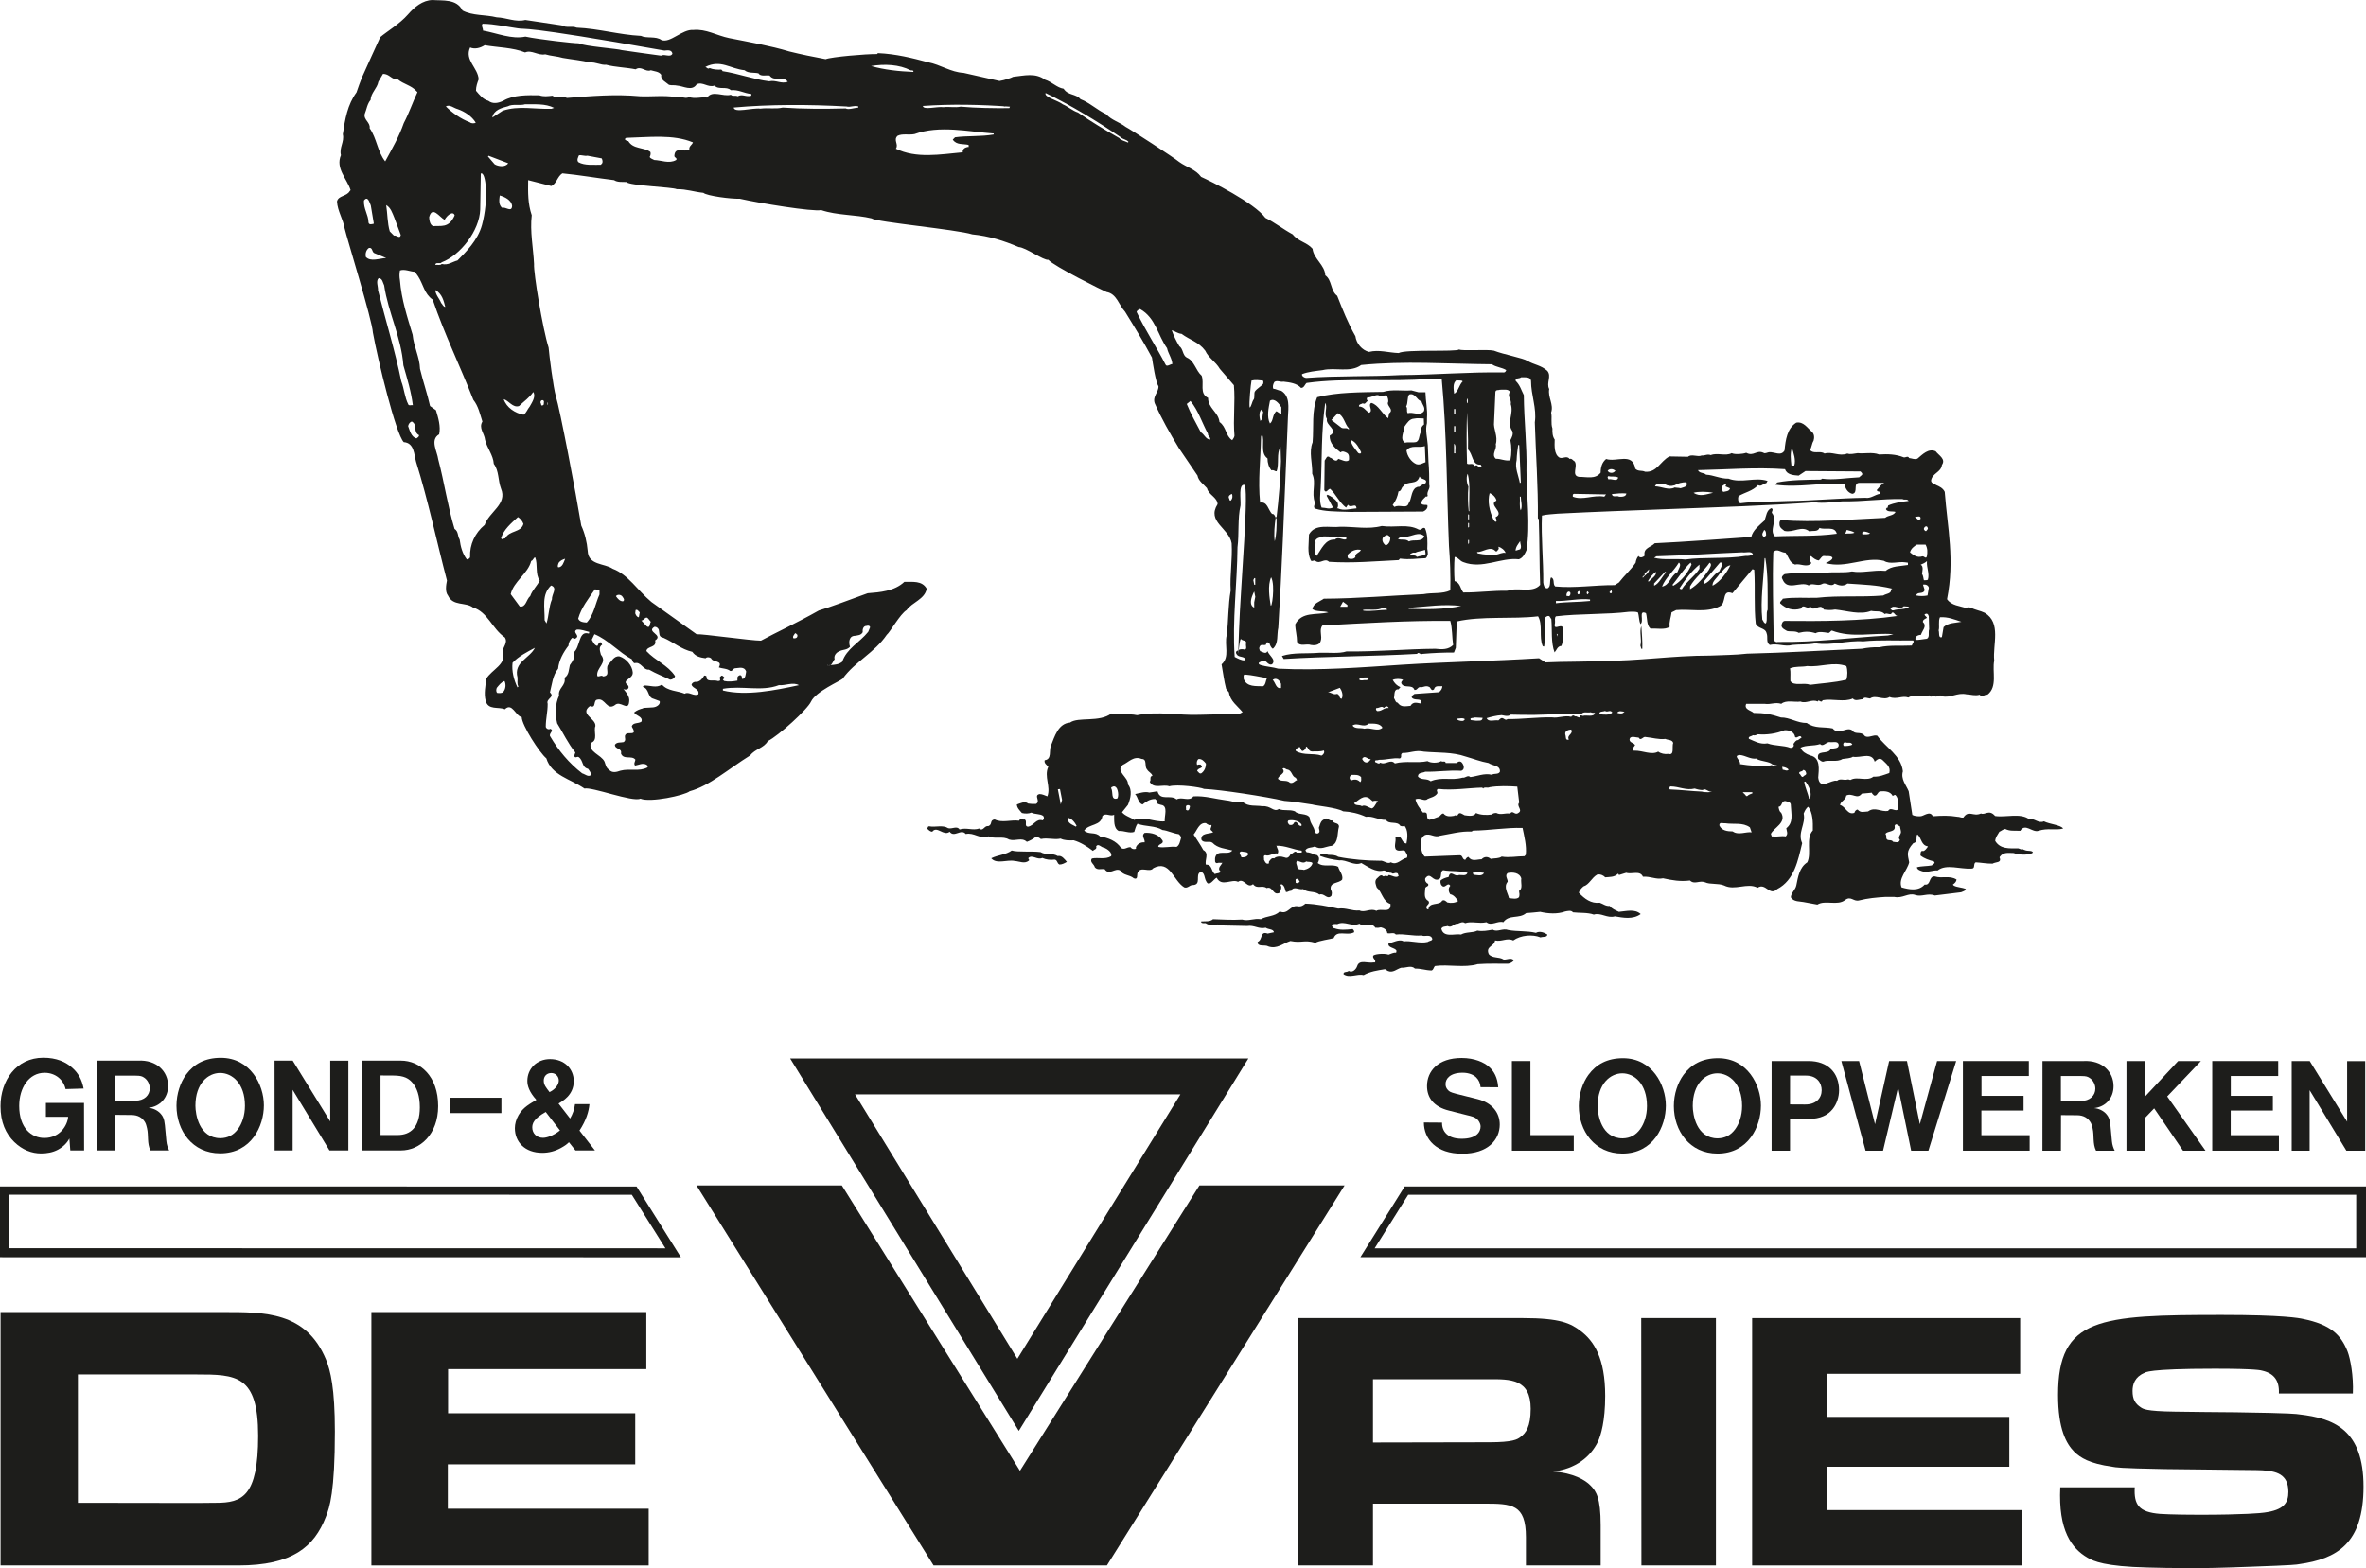 <?xml version="1.0" encoding="UTF-8"?>
<svg id="Laag_2" data-name="Laag 2" xmlns="http://www.w3.org/2000/svg" viewBox="0 0 5830.76 3864.98">
  <defs>
    <style>
      .cls-1 {
        fill: #1d1d1b;
      }
    </style>
  </defs>
  <g id="Laag_1-2" data-name="Laag 1">
    <path class="cls-1" d="M3461.74,2924.18l-109.21,174.44h2478.22v-174.44h-2369.01ZM5806.61,3076.7h-2418.91l82.68-131.98h2336.23v131.98Z"/>
    <path class="cls-1" d="M1568.75,2924.4l-1568.75-.22v174.44l1678.03.18-109.28-174.39ZM21.32,2944.54l1535.73.18,82.83,131.98-1618.55-.25v-131.9Z"/>
    <polygon class="cls-1" points="2727.83 3858.32 3313.53 2921.78 2955.83 2921.78 2513.57 3625.07 2074.68 2921.78 1716.48 2921.78 2300.69 3858.32 2727.83 3858.32"/>
    <path class="cls-1" d="M3076.52,2608.68h-1129.32l563.56,917.95,565.76-917.95ZM2107.06,2697.16h801.98l-401.87,651.81-400.11-651.81Z"/>
    <path class="cls-1" d="M548.88,3233.82H1.4v624.5h585.57c134.02,0,187.44-46.05,216-119.69,9.34-23.05,22.28-61.73,22.28-210.43,0-107.3-10.88-150.02-21.76-177.03-49.1-118.97-152.33-117.35-254.6-117.35ZM532.32,3703.94c-16.22,0-32.3.45-48.9.45l-291.41-.45v-316.29h291.41c99.02,0,152.74,1.14,152.74,151.18s-39.83,165.11-103.84,165.11Z"/>
    <path class="cls-1" d="M5798.36,3434.49c1.94-43.3-6.26-86.17-13.18-103.9-16.1-40.26-41-66.04-110.06-79.95-8.9-1.98-47.94-9.78-199.21-9.78-302.67,0-404.04,6.82-404.04,197.16,0,84.16,20.21,120.29,40.29,140.54,15.22,14.28,35.8,28.34,93.21,36.49,9.78,1.69,14.78,3.62,128.27,5.78,59.47.45,118.42,1.53,177.67,2.03,21.09.57,42.33,0,63.41.96,33.7,2.17,64.72,8.36,64.72,53.12,0,26.92-10.67,44.96-60.22,51.27-5.97.97-47.77,5.21-157.83,5.21-70.66,0-97.72-2.16-98.35-2.16-52-4.22-64.59-22.3-62.17-65.53h-183.56c-5.04,106.38,27.82,150.62,67.13,173.4,14.62,8.77,42.87,21.72,147.71,24.24,17.25.59,67.21,1.6,105.62,1.6s73.25-.54,149.79-3.55c106.46-3.73,112.47-5.16,118.67-6.34,92.24-12.99,158.41-50,158.41-191.03s-73.8-168.25-158.04-178c-7.57-.99-15.16-3.16-156.44-5.18-49.91-.6-99.78-.6-149.9-1.59-74.56-.92-78.55-7.12-84.21-10.37-14.02-9.26-20.6-19.53-20.6-40.64,0-16.06,5.41-34.45,29.13-44.41,2.53-1.01,5.57-10.39,173.08-10.39,105.05,0,115.21,4.12,118.68,5.15,28.19,6.79,41.26,24.85,39.72,55.87h182.3Z"/>
    <path class="cls-1" d="M3938.21,3552.8c6.96-15.71,17.61-49.67,17.61-112.26,0-93.24-27.77-135.72-60.94-160.47-23.98-18.12-49.1-31.42-141.86-31.42h-553.51v609.66h184.08v-152.3h273.42c68.78,0,103.47,1,103.47,82.6v69.71h184.19v-99.13c0-67.66-11.09-83.76-24.78-97.68-13.13-13.91-43.39-31.36-92.32-34.54,55.03-6.7,91.89-35.5,110.63-74.17ZM3746.42,3542.24c-7.05,5.37-18.17,12.51-76.16,12.51l-286.66.57v-155.98h286.66c50.43,0,101.96-1.58,101.96,72.84,0,44.28-12.05,60.35-25.8,70.06Z"/>
    <polygon class="cls-1" points="1592.8 3374.47 1592.8 3233.82 915.26 3233.82 915.26 3858.32 1598.64 3858.32 1598.64 3718.54 1103.62 3718.54 1103.62 3609.16 1565.49 3609.16 1565.49 3483.31 1104.23 3483.31 1104.23 3374.47 1592.8 3374.47"/>
    <polygon class="cls-1" points="4978.52 3386.02 4978.52 3248.66 4317.95 3248.66 4317.95 3858.32 4983.97 3858.32 4983.97 3721.91 4501.56 3721.91 4501.56 3615.06 4951.77 3615.06 4951.77 3492.25 4502.13 3492.25 4502.13 3386.02 4978.52 3386.02"/>
    <polygon class="cls-1" points="4640.58 2836.04 4677.73 2679.74 4709.83 2836.04 4752.39 2836.04 4820.84 2615.07 4773.78 2615.07 4731.28 2770.8 4699.53 2615.07 4655.55 2615.21 4620.86 2770.8 4581.51 2615.07 4537.86 2615.21 4597.53 2836.04 4640.58 2836.04"/>
    <path class="cls-1" d="M4232.38,2843.15c76.95,0,107.28-67.43,107.28-118.18s-33.33-116.88-105.6-116.88c-38.76,0-66.06,14.95-85.3,41.11-14.19,19.51-23.71,47.14-23.71,76.73,0,61.15,38.88,117.22,107.33,117.22ZM4232.38,2645.36c29.09,0,60.84,25.4,60.84,80.58,0,24.11-7.35,43.8-16.88,57.03-11.14,15.29-25.34,22.42-43.11,22.76-53.16,0-61.58-59.42-61.58-79.8,0-55.32,31.47-80.58,60.72-80.58Z"/>
    <path class="cls-1" d="M3998.08,2843.15c76.84,0,107.23-67.43,107.23-118.18s-33.36-116.88-105.62-116.88c-38.81,0-65.97,14.95-85.21,41.11-14.13,19.51-23.7,47.14-23.7,76.73,0,61.15,38.84,117.22,107.3,117.22ZM3998.08,2645.36c29.14,0,60.72,25.4,60.72,80.58,0,24.11-7.18,43.8-16.73,57.03-11.12,15.29-25.31,22.42-43.08,22.76-53.2,0-61.76-59.42-61.76-79.8,0-55.32,31.58-80.58,60.84-80.58Z"/>
    <path class="cls-1" d="M542.62,2842.59c77.16,0,107.71-67.44,107.71-118.31s-33.6-117.13-106.06-117.13c-38.94,0-66.24,14.94-85.58,41.24-14.16,19.45-23.78,47.28-23.78,76.85,0,61.3,38.97,117.35,107.71,117.35ZM542.62,2644.45c29.19,0,61.04,25.48,61.04,80.78,0,24.16-7.32,43.95-16.9,57.21-11.19,15.37-25.45,22.52-43.25,22.86-53.37,0-61.92-59.66-61.92-80.07,0-55.51,31.67-80.78,61.04-80.78Z"/>
    <path class="cls-1" d="M101.38,2842.84c14.6,0,28.77-2.48,41.7-9.39,13.61-7.54,22.58-17.08,27.92-27.43l2.26,29.41h34.01l-.21-117.07h-93.92v34.27h54.79c-1.47,20.24-19.78,52.13-58.55,52.13-31.85,0-62.04-24.37-62.04-78.96,0-45.03,24.13-81.74,62.71-81.74,26.25,0,46.34,16.65,51.54,40.12l44.48-1.31c-4.4-22.51-13.21-37.73-26.89-50.21-16.9-15.63-40.23-25.74-72.3-25.74-66.89,0-105.59,56.21-105.59,119.45,0,39.57,12.92,67.79,33.7,88.12,20.26,19.67,43.15,28.36,66.39,28.36Z"/>
    <path class="cls-1" d="M1336.45,2841.31c16.25,0,31.45-4.11,45.65-11.83,9.78-5.44,14.47-8.75,20.01-14.24l16.05,20.19h48.07l-38.11-48.9c16.45-25.29,22.92-46.82,24.56-65.28h-35.58c-1.64,13.2-5.61,24.21-12.11,35.47l-28.5-36.74c9.07-5.84,37.5-20.62,37.5-55.31,0-29.99-22.7-54.36-58.48-54.36-32.78,0-55.94,23.78-55.94,53.73,0,11.92,4.41,27.03,22.24,46.75-15.5,9.76-32.17,17.67-43.84,37.49-6.29,10.86-9.16,22.28-9.16,32.27,0,33.94,24.57,60.76,67.64,60.76ZM1358.69,2644.63c10.3,0,18.41,8.07,18.41,18.5,0,8.01-6.26,20.47-22.72,28.54-8.72-11.44-14.37-17.63-14.37-28.54,0-10.1,6.91-18.5,18.68-18.5ZM1344.91,2740.62l35.1,45.55c-16.76,13.52-33.23,18.22-41.88,18.22-15.61,0-26.42-10.92-26.42-25.5,0-9.72,3.53-21.61,33.19-38.27Z"/>
    <polygon class="cls-1" points="4228.71 3248.66 4044.63 3248.66 4045.12 3858.32 4228.71 3858.32 4228.71 3248.66"/>
    <polygon class="cls-1" points="5285.91 2755.52 5308.73 2731.76 5379.76 2836.04 5435.2 2836.04 5340.86 2702.36 5424.01 2615.07 5367.69 2615.21 5285.91 2702.95 5285.57 2615.21 5240.48 2615.07 5240.48 2836.04 5285.91 2836.04 5285.91 2755.52"/>
    <path class="cls-1" d="M3602.09,2806.71c-34.59,0-48.75-17.98-48.3-39.81l-44.79-.33c0,40.72,30.41,76.96,94.38,76.96s92.6-34.73,92.6-71.93c0-27.69-17.18-53.16-55.02-62.72l-52.29-13.05c-15.62-4.09-17.33-6.03-20.53-9.53-3.89-4.08-5.74-8.78-5.74-14.59,0-12.71,10.82-27.85,42.17-27.85,15.31,0,27.03,5.21,33.42,11.56,6.26,6.23,10.1,14.62,10.64,23.99l43.58.33c-1.82-24.11-10.06-39.05-22.17-49.9-12.51-11.64-35.96-22.29-68.03-22.29-58.5,0-85.26,32.76-85.26,69.03,0,28.26,15.64,51.22,54.4,60.76l44.79,11.35c8.26,2.14,20.02,3.66,27.21,12.98,3.69,4.89,5.61,10.39,5.61,14.54,0,14.38-10.77,30.5-46.67,30.5Z"/>
    <path class="cls-1" d="M1079.8,2726.15c0-73.88-44.58-112.09-91.97-112.09h-96.04v221.37h96.38c46.26,0,91.63-38.89,91.63-109.28ZM937.74,2797.48v-146.85l30.83.16c27.51,0,39.56,7.11,49.79,20.07,8.79,11.23,16.28,29.43,16.28,58.51,0,49.16-23.33,68.12-54.5,68.12h-42.39Z"/>
    <path class="cls-1" d="M5079.12,2748.38l39.69.31c15.78,0,27.03,6.83,33.6,18.36,2.39,4.32,3.3,9.16,4.62,13.88,4.23,18.11-.31,37.61,8.42,55.12h46.05c-2.94-5.2-6.11-14.15-6.9-23.36l-3.65-38.83c-1.58-16.14-5.35-22.86-11.19-29.23-6.95-7.29-18.01-12.69-29.12-13.46,28.54-3.16,47.96-24.67,47.96-54.23,0-34.97-27.43-64.35-73.99-61.88h-101.11l-.14,220.98h45.55l.23-87.67ZM5078.88,2651.94l50.4.11c12.14,0,15.63,1.52,20.31,4.56,8.76,5.54,14.17,16.36,14.17,26.51,0,16.65-13.11,30.63-36.03,30.49l-48.86-.46v-61.21Z"/>
    <polygon class="cls-1" points="5691.85 2686.89 5782.38 2836.04 5828.84 2836.04 5828.84 2615.21 5784.25 2615.21 5784.25 2764.65 5692.05 2615.07 5647.64 2615.07 5647.64 2836.04 5691.85 2836.04 5691.85 2686.89"/>
    <polygon class="cls-1" points="721.23 2835.43 721.23 2686.01 811.93 2835.43 858.53 2835.43 858.53 2614.24 813.81 2614.24 813.81 2764.06 721.36 2614.06 676.61 2614.06 676.81 2835.43 721.23 2835.43"/>
    <path class="cls-1" d="M283.98,2747.74l39.93.38c16.01,0,27.14,6.64,33.77,18.34,2.44,4.34,3.33,9.26,4.58,13.93,4.38,18.12-.3,37.63,8.49,55.04h46.16c-2.94-5.04-6.15-13.99-6.91-23.16l-3.63-39.01c-1.5-16.08-5.34-22.89-11.29-29.25-6.98-7.33-18-12.83-29.29-13.53,28.71-3.15,48.45-24.78,48.45-54.33,0-35.09-27.71-64.55-74.32-62.09h-101.58l-.42,221.37h45.99l.07-87.69ZM283.92,2651l50.46.12c12.22,0,15.74,1.58,20.4,4.57,8.9,5.62,14.3,16.46,14.3,26.62,0,16.72-13.13,30.76-36.09,30.5l-49.07-.32v-61.48Z"/>
    <path class="cls-1" d="M4411.36,2757.85h45.14c30.77,0,48.68-10.2,60.05-24.47,9.46-11.73,15.66-28.54,15.66-46.48,0-42.83-27.98-71.83-75.07-71.83h-91.16v220.98h45.38v-78.19ZM4411.43,2650.96h39.44c27.04,0,38.47,18.33,38.47,35.94,0,19.79-13.96,35.67-41.3,35.3l-36.68-.21.07-71.03Z"/>
    <polygon class="cls-1" points="5001.89 2797.91 4882.92 2797.91 4882.92 2737.12 4986.88 2737.12 4986.88 2700.89 4883.2 2700.89 4883.2 2651.94 4999.91 2651.94 4999.91 2615.07 4837.39 2615.07 4837.39 2836.04 5001.89 2836.04 5001.89 2797.91"/>
    <polygon class="cls-1" points="5616.15 2797.91 5497.37 2797.91 5497.37 2737.12 5601.25 2737.12 5601.25 2700.89 5497.54 2700.89 5497.54 2651.94 5614.41 2651.94 5614.41 2615.07 5451.83 2615.07 5451.83 2836.04 5616.15 2836.04 5616.15 2797.91"/>
    <polygon class="cls-1" points="3878.38 2797.74 3771.54 2797.74 3771.54 2615.07 3725.89 2615.07 3725.89 2836.04 3878.38 2836.04 3878.38 2797.74"/>
    <rect class="cls-1" x="1108.2" y="2705.57" width="127.49" height="37.84"/>
    <g>
      <path class="cls-1" d="M3225.85,1317.43c0,21.02-5.17,44.87,4.66,64.06,3.76,3.72,7.46-2.37,11.2.91,11.7,9.34,22.47-8.42,33.63,2.3,59.35,3.75,111.26-1.38,171.52-4.21l3.28-3.7c25.22,3.27,40.67-.48,63.09-.96,3.74-2.3,4.19-6.52,5.57-10.25l-.33-6.02-1.04-7.07c.49-16.36,1.38-34.57-5.58-50.47-7.04-4.2-7.49,6.05-15.44,3.26-27.14-14.97-57.47-4.17-91.14-8.88-33.18,8.88-67.75,1.42-101.87,1.87-27.08,3.29-62.15-8.87-77.54,19.15ZM3474.93,1365.59c4.66-1.89,6.51-4.69,12.62-3.28,7.23-3.83,16.05-3.92,24.39-7.13l1.3,10.41c-7.03,5.14-13.99,4.2-21.5,7.02-5.14-7.02-11.68,0-16.81-7.02ZM3445.42,1328.79c4.19-6.97,10.72-3.22,17.74-5.6,15.9-.45,33.66-14.44,47.18-1.38-7.42,15.9-26.15,6.52-38.31,12.62-7.94-7.03-16.84-2.81-26.61-5.64ZM3408.1,1325.06c3.27-3.29,6.98-6.09,11.18-6.54,3.3,2.35,6.56,3.25,7.03,7.92,0,6.07-3.28,15.46-11.23,17.76-5.58-3.75-10.7-11.69-6.98-19.14ZM3323.35,1365.22c7.92-7.94,19.13-12.62,30.39-9.78-2.38,6.96-15.45,7.88-13.55,17.73-3.3,4.66-11.21,5.6-16.84,3.28-3.26-1.89-3.26-8.92,0-11.24ZM3241.52,1332.26c4.66-8.37,13.57-6.96,20.09-10.23l55.12,1.36c1.91.97.95,3.31.95,5.62-7.92,3.74-19.13-7.9-28,.96-23.4-1.89-33.67,24.27-44.88,40.18-9.34-9.34-.45-25.68-3.27-37.88Z"/>
      <path class="cls-1" d="M3522.23,1194.43c.11-14.34-.18-38.86-1.85-55.8l-1.69-41.17c-1.32-19.59-6.79-37.13-2.11-54.4l.12-12.88c1.66-20.58-3.36-41.81-3.81-63.29h-16.84l-17.77-4.68c-22.88,1.86-47.2-3.26-69.62,3.73-54.2.95-113.09.46-162.63,13.11-14.02,34.54-7.96,72.41-11.25,111.18-9.78,24.32,0,51.46-.91,77.61,10.75,22.41-2.78,46.71,6.55,70.57.48,5.13-5.64,12.11,1.4,15.39,22.42,7.04,51.26,6.89,73.82,7.57l12.18.38,179.42-.91c5.64-2.37,12.61-8.44,10.29-15.93-4.65-1.38-10.29.91-14.5-3.26-.47-8.89,4.98-11.57,11.07-18.14,1.37,1.45,2.47-.08,4.38-1-3.75-11.23,7.46-17.75,3.73-28.07ZM3324.16,1058.95c-5.61-6.56-11.21-1.39-18.21-4.66l-24.79-19.2,15.91-16.82c15.88,7.95,16.4,26.66,27.09,37.39v3.28ZM3263.57,1208.07c4.64,9.33,9.32-3.29,14.46-3.29,13.97,13.1,22.9,34.13,39.22,46.27l4.71-7.01c6.98,10.28,19.62-6.53,21.03,8.86-14.5.93-31.79,7.03-45.79,0h-2.34c3.75-3.26,2.8-10.25,1.39-14.46-6.5-9.34-15.4-14.97-24.74-19.17l-2.33,2.34c5.13,9.81,11.22,20.11,15.88,29.44-11.22,4.69-15.45.46-28.06,0-6.04-14.04-3.26-34.57-2.3-48.62,3.7-73.79.92-136.89,11.18-209.36,6.56,9.84-3.74,27.12,4.22,39.27-4.22,16.38,30.85,28.02,6.98,41.14-1.36,19.13,13.58,31.75,26.64,41.56,4.68-4.66,11.26-.92,15.91,1.43,6.06,3.75,5.13,12.17,4.67,17.73-6.51,6.07-17.76-.92-26.15-3.27-6.57,11.21-14-2.29-21.06-3.26-1.36-2.78-5.12-2.78-6.98-1.4l-5.62,8.88-.9,72.92ZM3354.43,1114.74c-.46,4.73-5.61,3.29-7.5,1.45-7.45-10.32-16.83-19.19-18.18-31.82,13.06,4.21,20.08,19.18,25.68,30.36ZM3420.16,993.02c-.95,8.91,15.38,16.82,3.25,25.72l-2.34,12.12c-14.97-10.25-23.85-33.14-41.61-37.84-9.78,5.63,6.11,19.65-5.58,24.32-8.88-5.61-13.1-15.41-24.79-15.41-.91-6.07,6.06-5.64,9.34-7.93,6.12,3.72,7.5-3.28,12.16-5.65-2.34-3.24-3.27-5.14-.91-8.88,10.25.94,17.28-6.5,26.61-5.6,7.49,4.21,14-.45,21.47.91,2.39,5.62,5.14,13.12,2.39,18.24ZM3461.44,1051.01c6.11-8.44,12.16-18.69,23.4-19.2,8.07-1.93,16.36-.28,23.94-.45l.59,14.74c-5.03,3.9-8.84,9.93-6.32,17.07-7.48,8.86-3.28,21.48-12.63,26.14-8.39,2.35-19.11-.47-28,1.87-13.59-8.4-2.36-27.11-.98-40.18ZM3508.82,1013.93c-10.76,12.61-27.6,0-39.3,4.72-4.66-5.65.51-11.25-4.2-16.83,5.18-8.92,1.91-22.44,7.49-29.44,14.98-4.71,18.27,13.99,30.38,16.83,1.88,8.42,10.27,15.4,5.62,24.73ZM3513.06,1139.18c-7.19,2.13-13.3,7.54-22.65,4.79-12.63-5.58-22.4-19.62-24.29-33.64,10.36-14.98,30.79-5.5,45.32-10.8l1.61,39.66ZM3512.94,1191.09c-6.11,1.41-10.29,6.08-15.92,8.86-2.81-.93-7.02,1.46-9.79,3.29-10.3,10.77-7.97,26.16-15.9,37.41-4.21,14.92-22.89,1.36-34.57,8.87l-4.67-4.69c7.42-9.79,12.14-21.04,14.44-33.65,7.51-.46,6.57-9.32,11.25-12.16,11.71-16.35,33.63-1.4,40.62-24.76,3.28,8.89,21.54,5.17,14.52,16.83Z"/>
      <path class="cls-1" d="M830.51,496.76c1.43,23.83,15.03,43.03,18.73,65.87,5.11,22.62,68.27,227.18,69.7,256.99,12.07,66.72,56.35,250.03,76.07,270.08,26.1,1.94,25.27,30.41,30.37,48.62,29.8,95.32,50.54,195.41,76.1,292.45-2.15,10.88-4.98,27.62,2.53,37.04,12.49,26.75,42.88,15.4,61.61,29.43,36.48,11.12,47.11,52.41,78.51,73.81,8.37,13.09-5.12,23.47-5.69,35.92,11.78,29.58-26.55,43.13-40.17,66-1.71,17.71-6.12,36.42-1.43,54.14,6.11,23.96,31.81,14.07,47.29,21.04,18.15-17.72,26.24,16.48,41.56,19.3.42,20.04,43.85,87.86,60.76,101.69,12.76,42.16,59.9,50.82,93.96,74.4,18.15-4.63,119.21,34.11,137.83,24.8,23.83,10.26,108.88-7.92,121.49-18.19,48.54-13.08,95.11-54.64,149.17-88.37,11.63-15.9,33.62-17.85,43.29-35.2,26.12-12.95,98.22-78.44,106.6-97.52,11.78-24.8,71.95-50.59,77.63-56.09,31.37-43,78.91-64.28,108.88-108.38,7.93-6.11,33.07-51.47,48.96-60.87,13.63-19.56,44.42-26.16,49.55-52.68-11.67-20.64-34.66-16.5-55.1-16.97-24.27,22.97-60.31,25.79-90.53,28.1-29.68,11.12-104.32,38.38-120.24,42.52-55.49,31.3-105.31,54.13-142.65,74.32-24.23,0-142.91-16.76-158.67-15.88-41.45-29.68-73.09-51.95-111.29-79.46-34.18-28.46-57.34-67.69-95.37-81.86-20.01-13.69-60.31-8.32-61.6-43.88-1.96-22.36-7.08-43.38-15.89-62.56-13.5-82.03-52.8-287.92-62.6-318.71-6.09-20.56-16.45-101.32-17.88-120.01-14.75-46.69-37.34-183.8-35.9-206.15-1.86-38.74-10.38-79.93-5.69-119.99-9.65-28.98-9.24-54.75-8.8-86.53l56.91,14.53c13.21-5.62,14.92-23.46,27.28-31.27,41.56,4.02,84.58,11.59,127.59,16.74,8.23,5.62,19.58,4.15,30.24,4.61,7.92,9.34,113.11,12.27,124.33,17.74,23.41-.49,42.12,6.6,65.43,8.93,8.37,7.45,67.84,15.39,89.69,14.53,47.28,10.77,180.98,32.65,200.41,27.99,40.73,13.56,84.16,10.77,124.9,20.56,9.24,8.91,210.06,27.35,247.69,39.32,42,4.17,77.9,15.78,114.39,31.29,17.75.88,61.3,33.63,72.96,31.29,13.47,15.9,136.8,77.12,143.48,79.44,25.27,4.28,30.25,32.25,45.71,48.65,22.54,36.52,45.84,74.8,66.26,112.89,1.98,12.35,8.95,60.86,16.05,70.64.85,14.54-14.9,24.43-9.38,41.67,16.73,38.23,37.75,74.79,59.75,111.06l45.82,67.48c2.42,13.44,14.47,21.02,23.45,31.27,3.65,16.38,25.23,22.01,26.08,39.23-27.52,43.52,27.96,58.55,34.64,96.29,2.28,40.7-4.7,77.6-2.42,116.85-6.52,36.43-5.1,72.33-9.77,109.86-6.13,24.68,8.37,53.51-12.67,71.87,3.71,20.15,6.1,40.68,11.22,60.36l6.95,8.79c2.86,21.4,21.58,33.73,33.65,48.63l-7.82,4.14-98.63,2.35c-53.2,1.94-100.88-9.41-153.67.97-22.44-4.77-40.62.98-63.17-4.3-29.51,22.74-81.76,7.85-101.91,22.51-29.36,2.3-38.31,34.93-47.1,56.94-5.26,12.22,2.83,33.62-15.47,35.92-1.85,7.6,4.69,10.89,8.95,16.13-11.24,24.21,6.95,49.02-2.27,72.83-6.68-2.29-12.23-5.63-19.31-5.63-15.32,3.34,3.83,17.38-8.81,24.35-7.93.35-11.63,0-19.3-.99-8.24-7.08-20.44,0-27.81,2.34.29,8.41,6.95,14.53,12.49,21.02,7.09,1.82,16.88,1.82,23.41-1,8.96,4.78,20.59,2.33,28.97,8.08,2.83,3.79,2.26,7.83-1,11.12-16.76-5.03-21.02,12.58-36.06,15.51-11.06-.47-.86-14.16-8.8-17.85-3.27,1.95-10.22-4.64-13.49,3.17-20.59-2.68-42.17,6.12-60.32-3.17-13.06,1.95-4.39,12.35-15.61,16.51-9.95-1.96-12.64,14.32-22.28,5.86-15.9,5.75-31.81-3.15-48.56,2.45-6.08-9.9-18.29-.49-27.93-3.19-14.06-8.94-30.82-1.46-47.28-4.76-3.68.51-2.26,3.3-4.66,5.63,3.66,3.75,7.36,7.57,12.6,7.82,11.66-15.78,28.39,12.09,42.89,0,11.34,15.51,28.09-8.47,39.73,5.59,20.58-4.63,34.62,13.59,56.2,5.75,16.32,7.47,35.05-1.46,50.41,7.84,16.32,5.13,30.92-6.48,43.99,5.73,7.81-2.93,15.47-6.95,22.42-12.7,4.69.97,8.81,2.79,12.07,5.74,17.9-3.8,30.96,2.56,48.68-1.01,9.24,4.66,21.02,4.66,32.22,4.17,17.32,5.04,32.65,14.91,47.29,26.04,3.26-3.65,10.62-4.04,7.95-11.12,5.52-8.43,12.61,3.32,19.98,3.32,6.54,2.79,20.58,11.59,16.92,21.03-14.63,8.77-31.96,2.42-47.29,5.6-6.53,8.43,5.69,13.94,7.12,21.51,6.52,7.94,14.9,3.3,24.25,4.77,11.2,16.75,25.56-4.28,38.33,3.17,7.39,12.61,23.27,10.25,33.49,19.22,10.77,4.6,7.51-7.96,9.1-12.72,7.36-19.08,29.79.46,39.17-12.24,40.7-21.4,48.96,30.91,76.21,47.39,8.81,2.72,12.9-5.7,20.43-5.7,22.85-.51,6.09-24.69,18.73-31.8,11.63-1.45,9.94,15.07,14.9,22.49,7.08,15.4,18.14-5.49,25.82-8.93,12.05,23.94,37.2,1.95,52.66,10.27,14.61-11.14,22.57,18.35,36.91,5.62,9.94,13.55,22.02,1.34,33.65,9.77,15.44-6,15.44,20.64,32.31,11.38,2.29-5.75,6.1-14.54,1.46-18.81l2.25-2.33c8.54,3.28,8.54,12.24,11.21,19.18,4.27,1.96,8.09-3.79,13.1-2.33,5.66-13.56,19.12-1.83,29.47-4.61,11.24,9.75,28.98,4.01,40.18,13.56,12.09-4.66,18.76,13.91,29.39,3.15,1.41-4.16,2.26-10.76-1.29-14.4-4.25-20.55,19.57-15.56,27.98-25.8,2.82-11.62-7.11-20.88-9.79-31.29-14.9-8.31-36.07,2.32-50.53-9.4,2.4-4.16,4.81-10.25,1.97-15.29-1.97-3.27-4.25-5.61-8.93-4.76-6.11-3.78-14.05-6.46-20.17-6.46l-3.28-4.64c4.71-8.44,16.47-5.75,23.45-9.91,13.91,9.91,26.68,0,41.58-1.34,17.29-8.05,13.06-30.93,17.73-47.18,0-11.24-13.5-6.09-16.74-15.51-7.96,2.31-12.63-9.78-20.18-2.34-7.1,3.17-9.37,10.29-11.21,16.88-4.24,5.63,3.85,11.73-2.27,16.76-2.97,2.29-7.09,1.09-8.93-2.34-1.87-15.37-11.93-20.03-12.91-36.04-6.97-11.59-28.26-5.51-36.21-15.27-14.35-5.49-25.71-.13-39.75-5.74-13.04,8.82-19.01-8.81-41.02-6.86-14.35-2.68-34.91,1.73-47.55-10.49-16.89,3.77-26.25-2.71-41.31-4.03-26.52-3.29-53.21-11.71-80.73-9.79-10.35,13.94-28.11,0-41.17,7.46-15.9-13.1-40.17,5.15-47.26-20.03-8.35,1.23-12.2,2.32-20.16,3.17-10.79-3.17-23.68,1.36-35.04,3.76,7.49,7.47,7.09,22.02,18.28,25.7,8.52-7.09,18.75-13.94,31.39-13.56,1.39,2.29,5.12,3.29,4.12,6.47-.86,6.58,6.53,6.58,10.34,8.04,18.16,2.35,7.54,27.62,8.95,40.59-26.83,2.31-49.67-13.44-75.23-3.54-9.94-7.07-21.57-9.03-30.06-18.81,4.66-6.12,10.21-12.71,14.6-18.23,6.38-15.39,11.64-36.42,0-50.48,1.83-17.69-31.92-32.23-12.61-48.13,14.01-6.1,26.65-22.96,46.24-14.52,14.9,0,6.08,18.31,13.47,25.78,3.82,6.95,11.65,8.78,13.23,15.87-8.54,1.37-2,10.37-6.68,14.42,9.38,18.81,32.78,5.62,48.26,11.24,20.01-5.62,77.92,2.32,85.44,6.48,40.58,1.73,152.85,18.94,198.11,29.44,22.45,1.48,45.71,5.62,68.71,8.95,7.79,2.79,61.17,7.55,76.08,16.85,18.71.83,38.89,5.51,56.2,13.56,17.17-2.92,31.21,8.42,49.38,7.58,7.67,12.46,28.11,1.72,35.48,14.8,2.97.47,7.52,2.78,9.37-1.37,10.5,11.71,8.54,30.79,5.68,44.85-9.81-.99-10.38-11.73-16.78-16.86-4.23-.88-7.08,1.34-10.34,2.32,1.86,10.37-4.1,20.16.98,28.96,6.96,6.58,16.33,0,22.45,3.65,2.41,5.26,8.51,10.51,4.67,16.98-14.03,2.71-23.86,19.56-39.31,11.13-8.95,5.61-17.75-5.51-27.1-3.8-31.22,0-71.42-3.18-102.76-9.67-6.52-4.76-16.33-4.76-23.85-4.76-6.53-.85-19.15-8.43-21.02,2.45,14.9,5.86,31.37,9.3,48.13,11.11,16.73-2.32,35.92,14.55,53.78,6.48,16.76,9.4,35.92,23.96,55.06,18.33,6.56.38,12.65,6.95,18.75,5.62,4.1,5.12,8.38-.97,13.48.87,4.27.46,2.85,4.77,4.68,7.08-6.96,6.09-16.31-1.84-24.82-2.31-.85,6.1-9.24-.52-11.2,3.28-.88,0-2.72.37-3.14-.97-5.66-5.14-11.2,3.79-15.89,7.58-4.69,6.46-.99,14.79,1.27,21.37,12.78,9.66,14.62,34.24,33.65,40.11,1.98,24.8-24.28,9.38-34.92,16.97-14.06-7.59-28.98,5.5-41.59-1.11-18.72,1.97-33.21-7.3-52.36-4.51-25.26-5.62-54.22-11.35-80.93-12.22-4.23,3.78-10.21,7.95-18.13,6.6-19.17-4.3-24.29,21.87-44.89,12.7-12.62,12.96-32.31,10.64-46.67,19.07-16.89-2.94-30.38,5.51-46.27.87-23.42,1.45-49.68,0-71.67-.87-7.81,6.96-20.02,4.63-29.23,5.51v1.84c2.83,3.77,7.52,1.95,11.06,2.3,14.03,10.4,25.83-1.21,39.29,5.74l63.17,1.35c17.16-2.81,28.39,8.45,45.7,4.29,6.11,4.76,18.74,2.67,20.17,11.12l-15.49,3.31c-19.17-7.35-11.65,15.51-24.71,20.52-.56,13.68,18.17,5.74,26.71,11.25,21.02,7.05,35.74-7.47,54.08-13.59,28.52,5.78,33.34-3.79,61.75,4.52,6.52-5.13,37.87-9.04,44.84-11.61,8.37-21.36,32.65-4.51,50.4-14.39.55-3.19-.87-5.51-3.72-7.82-16.73,1.7-30.79,3.17-44.83-1.96-4.13,0-5.54-4.76-6.53-7.81,4.24-3.44,7.93-2.95,13.47-2.45,19.18-8.93,34.66,7.46,54.79-.99,12.93,10.62,29.37-5.61,39.2,9.91,5.65.36,8.36.36,13.6-.98,6.94,1.34,15.75,6.59,15.75,14.42,8.54,1.94,16.05-3.19,21.13,3.27,21.46-2.29,41.59,4.29,64.03,2.33,6.11,3.79,19.59-3.3,24.68,5.62,4.69,7.59-6.52,6.96-10.2,10.27-19.18,4.77-42.87-4.17-60.32-1.25v-1.09c-12.08-4.52-23.87,3.69-36.05,5.78-3.27,11.09,14.62,10.24,19.28,17.6-.54,1.92.87,4.61-1.42,5.6-5.67-.99-11.76,2.79-17.86,4.65-12.08-4.16-38.17-.97-38.17,3.42-1.42,6.49,7.94,9.78,4.67,15.89h-3.39c-14.91,2.69-34.93-7.94-40.46,8.8-2.4,7.93-11.77,17.85-21.13,12.11-3.28,4.29-13.09.48-12.67,8.04,15.35,10.64,33.23-1.95,49.54,2.33,17.04-9.29,33.22-11.38,52.81-14.55l6.51,4.18c13.06,6.08,22.43-5.02,33.66-7.82,11.35.97,24.28-6.97,33.64,2.2,14.89-.37,25.67,4.27,40.7,4.62,5.54-1.68,4.7-7.8,8.83-11.1,32.34-4.66,71.96,5.25,105.16-4.66,25.27-1.83,52.24-.97,74.22-.97,5.71-.49,13.22-4.65,14.63-8.78-7.51-7.1-15.45-1.09-24.84-1.48-12.05-7.94-27.52-2.3-36.89-13.44-8.36-19.67,13.5-18.32,15.48-33.74,17.72,3.68,28.95-7.45,44.85,0,18.19-13.06,47.7-15.52,67.28-7.45,5.53-2.32,16.33.49,16.75-7.1-7.39-4.62-18.59-9.64-28.12-4.14-22.28-5.5-46.25-2.8-67.99-6.96-13.75-5.25-27.23,6.12-38.48-.86-13.05,2.32-25.25,4.65-37.87,2.32-11.64,5.88-27.99,2.7-40.18,9.64-15.33-2.79-43.42,8.8-48.54-14.41,3.28-6.59,11.22-4.62,14.9-6.59,11.64,6.11,15.49-7.09,25.7-5.62,5.22-2.31,12.64-6.11,17.86-1.46,16.77-5.49,33.65,1.95,52.69-2.3,12.2,10.26,28.11-4.53,41.58,0,14.59-20.04,38.74-7.34,56.19-22.37,11.23-.87,24.13-1.95,34.63-3.17,20.02,4.64,42.43,5.99,61.46-.87,5.82-1.09,15.07-3.77,19.31,2.09,15.46,1.95,36.05,0,51.4,5.61,17.15-5.61,33.18,9.9,51.92,4.3,19.45,3.3,44.28,8.55,63.6-5.62-14.61-13.46-35.62-6.97-53.79-5.51-7.95-3.8-17.73-7.58-22.43-14.55-9.94.99-16.34-5.14-24.83-7.94-21.02,2.8-37.75-9.9-51.41-24.68,1.45-6.12,6.12-10.76,11.24-15.54,15.03-4.66,19.99-21.5,34.63-29.44,6.51-.99,14.03,1.48,19,7.07,10.37-.98,23.44,0,31.39-8.91.84.85,2.84,1.46,2.41,3.32l18.16-5.63c13.06,4.63,34.06-6.73,41.16,9.77,19.15-1.35,32.2,7.47,49.52,3.83,23.43,5.09,42,8.4,66.44,5.46,11.06,10.76,23.14-.86,36.89,4.29,12.51,5.99,32.51,1.82,47.12,7.93,26.67,13.56,57.48-7.93,82.6,5.62,19.74-13.55,29.52,21.98,48.29,3.33,42.42-22.03,51.38-71.04,61.59-113.19-12.06-25.77,9.36-47.16,3.68-72.94,2.41-6,6.09-13.95,11.35-16.73,11.23,15.01,11.64,37,11.23,58.39-18.33,19.68-2.43,55.13-13.63,78.47-19.59,12.71-22.84,36.03-27.1,57.05-2.29,10.88-12.66,17.86-13.5,28.99,6.51,12.07,22.83,9.78,34.91,12.57l30.52,5.61c19.15-11.95,49.53,3.55,68.12-11.09,14.48-11.38,20.73,4.38,34.65.83,21.15-5.38,43-7.44,65.42-8.79h21.02c20.71,4.65,34.9-10.88,51.93-4.76,15.77,5.63,30.82-5.5,48.12,1.34l64.87-7.96c34.36-12.56-16.89-9.26-20.18-19.07,4.42-2.91,8.54-6.94,9.08-12.2-17.31-11.1-36.04-1.85-53.78-7.82-15.48-.97-8.94,22.84-24.83,20.02-14.9,16.78-37.32,12.61-56.91,7.09-8.96-21.59,14.06-41.65,18.72-61.81-3.4-18.69-8.23-26.65,10.22-47.19,12.92-2.67,4.68-17.23,10.21-21.5,10.64,9.9,8.82,26.77,25.84,29.45-.56,1.84-9.08,14.05-13.78,11.12-4.67,0-4.67,6.72-4.67,11.38,9.93,7.93,21.15,11.23,32.78,14.4,5.67,5.62-2.27,5.62-4.68,9.9-12.2,2.32-25.14,1.35-36.92,4.65.59,6.84,11.23,9.42,18.18,11.24,11.37.85,21.86-4.27,32.96-3.42,21.14-16.75,55.49-2.7,83.57-4.52,10.21,0,3.25-11.73,10.21-15.52,12.65.62,26.68,3.41,41.58,3.29,7.38-4.78,23.28-1.22,17.18-15.4l.57-1.36c9.23-12.56,20.87-9.38,34.35-9.38,14.2,6.11,44.74,4.87,47.4-1.84-3.98-5.63-12.04-1.73-21-5.75-2.84-.25-2.84-3.18-7.96-1.33l-7.09-2.57c-22.98,0-44.28,2.18-56.9-18.35.41-8.55,6.1-15.52,10.2-22.59,4.13-1.47,9.65-6.74,14.62-6.74,12.07,5.75,21.45,3.54,36.9,4.4,12.07-19.91,29.67,5.13,44.87,0,22.7-7.58,41.44-.5,60.72-5.49-5.38-8.94-33.62-10.75-47.27-17.85-13.91,6.1-23-8.18-36.88-5.61-21.72-15.66-57.77-3.46-83.46-7.6-14.91-17.46-25.14-1.35-34.79-6.23-19.45,8.92-29.94-9.88-43.44,10.14-5.11,1-10.35-2.31-13.48-1.83-23-3.8-39.32-2.92-61.74-1.46-7.11-14.9-22.43,0-30.52,0-5.95.49-15.33-.39-20.03-3.32l-8.94-58.27c-6.52-15.53-20.01-30.06-14.32-49.12-4.42-39.25-42.17-58.43-63.16-87.85-9.78-2.83-20.61,6.09-29.94,1.45-8.81-11.75-18.18-5.26-27.97-10.4-13.64-19.54-35.92,11.37-51.95-8.93-22.29-4.64-43.86,1.11-63.87-13.44-22.98.5-42.16-14.05-63.59-13.54-23.41-7.96-42.15-11.26-67.28-11.26-5.68-5.98-24.84-8.32-18.31-22.37h44.85c16.76,2.33,25.69-4.76,41.58,0,12.08-10.25,32.78-3.29,47.27-5.62,14.48,6.01,28.4-6.95,42.43,0,2.01-7.55,8.96,6.01,12.22-3.17,23.42-4.77,52.81,5.5,74.37-4.37,5.55,7.55,16.76,1.82,24.7,1.82,3.28-7.33,12.21-1.82,17.73-1.82,14.49-10.28,32.79,6.08,48.14-3.7,16.88,6.97,31.34-4.13,46.26,1.36,16.33-10.26,32.22,1.47,51.39-5.49,3.81,7.83,10.36-1.47,15.9,3.15,5.54.62,10.77-6,15.46-.84,21.43,5.13,37.76-9.9,60.73-4.77,12.23.49,20.17,4.27,32.24.98,5.66,7.96,12.2-1.37,19.15,0,25.69-19.54,11.21-57.44,16.76-84.09-4.12-39.21,18.17-92.97-23.43-117.79-11.48-5.63-22.85-6.6-34.9-13.08-3.42.61-7.95-2.33-9.81,1.85-16.73-6.12-36.88-6.12-48.11-22.35,19.31-97.55,1.29-173.79-5.68-264.45-4.54-9.55-13.6-13.57-21.43-16.88-4.25-3.8-12.2-3.8-12.2-11.23,2.83-18.22,24.42-19.58,26.68-38.27,10.23-14.65-7.53-23.34-15.46-33.71-17.76-7.82-32.24,7.58-44.87,18.19-6.95,2.95-13.49-.86-20.44-1.45-2.97-6.38-8.51-.88-13.18-1.7-19.59-7.97-40.17-8.46-60.76-7.13-16.76-6.45-36.88-1.33-52.79-3.27-9.79.97-17.3,3.77-25.69.97-19.16,7.95-37.89-5.62-56.06,0-11.21-7.95-26.25,2.3-36.05-8.8,4.69-6.71,4.27-15.51,8.95-22.63,2.28-7.31,2.28-16.73-4.26-22.34-11.2-9.4-20.45-25.65-38.3-22.36-22.44,14.07-26.55,42.4-28.97,68.56-8.8,15.15-25.12,2.92-38.31,4.28-4.11.6-10.21,4.27-13.48,1.45-17.33-7.92-24.29,9.79-42.6,0-9.21,3.31-27.69,4.65-35.89.88-15.49,8.05-35.1-1.73-51.55,4.79-8.79-3.34-14.33,1.81-22.4.94-9.8,4.68-25.28-4.76-33.64,3.19l-45.85-.87c-22.29,11.61-30.82,40.1-59.76,37.76-8.93-4.17-16.88,0-24.27-7.45-6.52-41.18-46.28-15.4-71.95-23.95-9.81,8.07-13.49,19.68-13.49,33.73-13.22,16.87-33.37,10.26-53.82,10.26-19.14-3.68-1.41-26.04-10.35-38.26-3.24-.98-7.38-8.44-12.06-5.73-7.52-9.29-15.89-.24-24.83-3.19-14.05-7.95-12.64-29.33-12.2-44.82-5.53-7.58-5.96-18.23-5.53-27.14-4.55-13.09-.43-26.66-3.27-39.23,6.94-20.07-8.53-37.89-4.7-58.05-7.94-15.27,6.67-31.3-4.68-44.85-15.34-13.92-32.2-14.78-48.98-24.57-9.79-6.71-58.73-15.75-82.6-25.17-15.49-3.81-78.18,1.23-85.71-2.94-7.39,6.48-132.16-.87-149.05,8.81-25.26-.85-48.68-8.93-73.08-2.8-17.2-4.17-31.09-20.55-33.51-38.75-18.19-31.77-31.63-65.86-44.86-99.47-17.16-12.7-12.47-38.86-29.37-50.48-1-25.64-28.52-40.32-31.36-65.49-13.49-15.88-35.9-18.2-48.97-35.46-23.42-12.69-43.58-28.96-67.28-40.67-27.69-37.64-136.1-91.16-158.37-101.06-14.04-19.05-36.06-23.72-53.95-36.79-12.9-10.74-121.49-81.24-132.13-86.48-15.44-12.1-34.05-15.9-48.11-31.29-22-10.25-41.59-28.96-63.02-36.91-11.77-14.04-30.78-8.79-41.6-25.78-16.75-2.69-28.52-16.76-45.82-22.25-24.42-17.86-51.39-9.92-78.64-7.11-4.98,2.7-21.44,8.46-33.61,10.27l-88.75-20.05c-30.79-1.46-57.05-20.3-87.27-26.16-39.59-10.52-78.08-20.41-123.5-22.48l-2.4,2.32c-27.56-.38-112.13,6.94-126.47,12.58-30.36-5.63-60.32-11.73-89.86-19.06-46.68-14.06-98.04-22.97-148.01-32.88-30.94-6.35-56.78-23.08-88.29-20.04-27.39-2.32-56.64,33.24-78.5,24.81-14.05-10.25-36.63-3.3-50.52-10.25-54.66-2.82-103.75-17.85-158.54-20.18-12.07-5.01-25.13,1.47-36.9-5.62-32.66-4.62-56.93-8.8-89.58-13.44-23.98,6.11-46.25-5.61-70.52-6.46-27.56-6.99-59.49-3.45-84.31-16.88-14.36-29.1-48-23.85-73.82-25.79-24.41.5-44.87,17.47-60.6,35.67-20.18,23.23-52.94,42.65-68.3,55.87-14.89,33.24-30.36,65.98-44.98,99.24-4.68,12.11-9.38,24.34-13.49,36.91-22.01,29.94-28.39,66.25-33.65,103.14,4.27,18.82-9.34,32.71-4.66,51.56-13.92,32.62,14.9,57.9,23.81,86.27l-2.26,2.44c-7.52,13.41-28.1,10.23-31.36,25.64ZM4777.63,1553.62c2.77-8.41-1.44-22.89,3.22-32.25,19.66-1.42,36.02,5.62,52.84,11.2-14.02,2.83-32.27,1.9-43.92,13.12l-4.2,24.74c-9.38,2.81-5.63-11.18-7.95-16.82ZM3207.45,2035.52c-9.35,2.36-9.79-14.94-18.2-7.91-2.36,5.13-5.14,6.53-11.24,5.59-2.82-1.89-7.02-7.95-2.31-11.22,12.65-1.86,25.23,1.44,31.76,9.83v3.71ZM3196.77,2135.16c-1.37-5.14-4.2-9.36,0-13.54,7.5,1.38,15,7.93,22.49,1.38,3.27,2.35,11.7-.46,15.4,4.21-2.32,9.84-12.64,14.99-21.03,16.82-7.02-2.31-16.32,1.88-16.87-8.86ZM3195.91,2166.13c4.8-1.25,4.8,4.85,7.26,7.3-3.06,1.81-6.68,4.89-10.33,1.81,1.2-3.02-2.4-9.11,3.08-9.11ZM3118.33,2107.87c10.76,3.73,18.68-6.53,30.37-4.2,3.91-7.38-1.82-12.8-3.05-19.15h-.25v-1.38c.03.46.17.92.25,1.38,21.46-.82,41.91,9.8,62.4,12.14v4.68h-12.16c-4.69-7.03-9.36,3.76-14.94,3.29-2.81,6.05-7.48,12.15-14.5,8.86-8.44-2.8-19.62-4.2-26.64,2.32-5.59-2.32-9.33,3.28-12.65,7.96v4.2c-6.99,2.83-9.32-3.28-12.12-8.88.9-3.75-2.79-10.7,3.28-11.22ZM3059.3,2098.54c6.11,1.87,17.28,0,16.82,7.49-3.72,6.98-11.21,7.45-16.82,6.98-.46-4.72-9.34-12.61,0-14.47ZM2941.58,2056.88c8.42-9.8,13.54-30.39,30.35-28.05,3.75,3.28,7.95,5.6,13.58,4.67.91,6.53-6.1,9.81.91,14.48l3.3,3.28c-8.42,4.67-31.33.94-28.97,18.22,5.6,10.26,19.13,1.88,27.07,7.48,13.09,14.03,32.27,14.49,49.1,19.17-10.8,13.99-38.33-5.14-42.54,19.13.48,4.66-1.89,11.22,4.67,12.16,3.75-1.87,8.89-.45,13.1-.94-.95,4.69-14.02,13.55-4.21,21.48-1.42,5.62-11.69,3.75-13.55,6.57-10.31-6.57-6.56-24.77-22.45-23.37-3.75-11.25,8.88-28.05-6.48-35.98-7.05-13.12-15.92-25.71-23.87-38.32ZM2925.6,1984.61c2.93-.59,5.29,0,7.01,2.36-1.19,5.32-2.31,14.15-9.92,8.87,1.18-4.15-2.36-9.42,2.91-11.23ZM2617.41,1971.55l-3.29,10.97-7.17-37.26,5.25-.49,5.21,26.78ZM2653.12,2035.2l-1.72,2.25c-9.51-5.44-20.62-7.82-20.62-21.82,10.48.58,18.42,12.29,22.35,19.57ZM2753.49,1967.89c-16.83,5.15-9.81-16.34-14.95-24.77-.98-3.27,1.41-2.77,3.71-4.18,6.11-3.29,11.24,4.18,12.17,9.82,1.43,5.59,2.36,14-.93,19.12ZM2756.87,2048.05c13.54-.92,26.15,6.56,38.31,2.34,2.36-7,3.74-14,7.95-20.1,19.63,7.5,43.43,4.23,61.7,15.45,11.69.91,26.17,8.4,40.15,10.25,3.75,3.29,4.69,4.66,5.64,8.89-2.34,7.94-3.73,18.72-11.23,22.47-14.47-1.92-31.31,3.23-44.87,0-.94-7.96,14.5-6.59,10.31-15.91-9.82-15.45-27.61-19.67-43.96-18.73-9.3,7.02,1,14.54,0,23.39-7.93-.94-17.73,2.81-21.47,12.15v3.75c-4.21,1.85-10.27.92-13.09-3.75-8.38-1.38-15.88,7.97-23.81,1.39-11.66-17.29-31.77-24.76-51.4-28.02-11.72-12.61-27.55-3.27-39.26-14.49,11.71-17.29,41.59-10.74,44.9-35.96,8.39-8.92,20.03,2.29,28.91-3.27.5,13.08-2.3,32.71,11.24,40.15ZM2971.89,1882.02c0,9.83-3.73,18.22-11.21,23.82-5.14,2.36-6.97-3.26-10.25-5.6.45-8.39,19.62-6.08,7.94-15.89-2.82.45-6.1-.95-7.94,1.4-2.35-5.14-.93-12.12,3.28-14.94,7.94-.92,13.98,5.61,18.18,11.21ZM3113.21,945.42c-2.57,4.97-16.37,12.68-20.74,19.6-2.39,3.84-.12,15.76-2.76,19.27-4.88,6.36-5.33,17.81-10.1,20.21-1.87-10.74,2.77-57.21,4.63-66.55,10.24-2.31,17.28-.92,28.03,0,1.88,1.9.95,5.13.95,7.48ZM3090.85,1484.56v13.05c-10.23-4.47-9.19-16.5-5.57-27.06,1.65-4.89,3.77-9.43,5.57-12.79l2.66,13.16-2.66,13.64ZM3091.02,1441.44l-2.36-11.69,2.36-4.87h2.34v16.56h-2.34ZM3108.88,1009.26l4.13,5.83c-1.76,7.61-.58,18.13-7.06,22.26-2.38-9.38-4.12-22.26,2.93-28.09ZM3123.63,1129.9c0,11.22,3.3,21.91,9.81,29.42,6.13-1.92,7,2.28,12.61,2.28,7.11-18.51-1.1-44,9.72-60.57l1.07,35.88c-1.46,44.85-5.42,92.53-10.79,136.89-4.21,1.9-.48,3.3,0,5.62,0,18.66,0,37.82-4.69,54.66-2.29-17.8-.4-39.25,2.39-58.38-1.91-3.29-3.31-9.85-8.89-8.93-9.87-10.28-11.24-31.32-29.46-28-5.62-55.6,1.4-107.04,2.33-162.69l2.35-6.51c7.93,18.72-5.6,46.3,13.54,60.31ZM3132.56,1422.66c10.92,19.89.84,83.78-1.44,67.7-2.25-16.1-7.7-47.02,1.44-67.7ZM3129.7,987.71c11.21-7.42,22.4,7.03,28.02,15.91v17.76l-12.15-7.98c-10.29,8.44-7,23.85-15.87,30.42-8.41-16.35-3.29-38.83,0-56.11ZM3712.04,912.27c-1.39,2.37-1.85,5.13-5.58,5.66-86.49-1.45-170.6,6.04-255.64,6.52-76.62,4.19-156.06,1.37-231.77,7-3.74,0-11.7-4.21-10.32-9.35,15.45-6.1,33.18-7.47,50.48-9.84,31.8-7.48,68.27,7.03,95.34-12.61,107.5-10.72,209.81-2.78,321.99-1.85,10.73,7.48,24.28,7.48,35.5,14.45ZM3586.74,1117.3h-3.38v-23.8c6.07,4.37,2.01,15.66,3.38,23.8ZM3586.53,1050.37v15.07h-3.16v-15.07h3.16ZM3583.36,1020.05v-11.89h3.16v11.89h-3.16ZM3601.04,1493.69c-42.83,8.88-88.04,8.21-129.41,6.86l.19-2.39c43.89-3.17,86.69-10.1,129.23-4.46ZM3590.15,936.72c4.22,2.76,11.25-.92,14.48,3.27-9.35,9.33-11.19,26.14-21.02,30.36-1.39-11.21-4.23-27.58,6.53-33.63ZM3618.76,1199.4c-5.43-10.61-5.13-26.67-1.63-31.54,7.09,27.61,2.4,61.23,3.95,92.06h-1.54c-1.95-17.57-2.77-40.78-.77-60.52ZM3617.94,1298.82v-9.34l1.3-.78,1.05.78v9.34l-1.77,1.53-.59-1.53ZM3619.24,1330.61l1.05.46v6.64l-1.05,3.96-1.3-3.96v-6.64l1.3-.46ZM3617.94,1279.36v-10.63l.8-1.23,1.55,1.23v10.63l-.5,1.52-1.86-1.52ZM3615.37,1016.18c.95,31.75,3.26,60.25,2.34,91.61,12.63,11.63,9.79,39.69,31.31,37.36,0,1.86,5.16,6.07,0,6.52-6.99,2.35-6.99-8.88-14.49-3.28-5.12-8.89-13.54-1.86-19.16-5.6-1.4-41.57-1.4-85.5,0-126.62ZM3685.59,1274.93c1.38,3.7,2.8,6.52,2.3,10.28-3.24,2.8-6.51-3.32-7.92-5.62-9.37-20.11-14.49-44.4-8.92-64.06,7.49,2.35,15.45,10.32,16.84,18.27-22.41,10.25,22.47,29.43-2.3,41.12ZM3710.45,1362.83c-6.99-2.32-16.34,3.28-24.74,4.67-11.71.49-29.44-.46-41.61-3.26-1.84.48-2.81-1.41-4.2-2.32l.94-1.41c13.06.95,32.24-16.36,44.87-1.88,4.65,1.88,5.14-4.19,7.93-5.59l-.93-5.62c6.99,1.87,15.43,8.37,17.73,15.41ZM3617.2,981.97v12.15c-3.23-1.88-3.23-9.37,0-12.15ZM3722.14,1084.9c3.28,16.36,3.28,32.7,0,49.54-13.55,2.31-21.96-3.76-35.98-3.76-11.68-11.22,3.3-22.41,0-35.52,6.05-20.55-6.53-37.86-4.19-55.15l3.28-73.83c.91-6.53,7.44-3.73,11.16-5.62,8.42.5,21.04-2.76,24.78,5.62-7.96,10.26,4.69,18.7,1.92,29.93,7.93,23.84-10.79,45.79,3.74,66.35,3.22,7.96-1.44,15.86-4.72,22.43ZM3747.84,1257.74c-4.21-6.08-1.39-22.44-2.34-33.63h2.34c0,11.19,4.66,23.35,0,33.63ZM3745.57,1190.77c-3.27-18.7-13.1-37.38-7.98-57.03.39-13,2.12-24.57,3.8-37.11l2.56.62,3.96,91.63-2.34,1.89ZM3746.18,1353.86l-11.18,3.32c0-9.35,6.99-16.85,11.18-23.39,0,6.54,4.67,14.04,0,20.07ZM3795.49,1441.53c-18.65,21.53-55.6,4.7-80.36,14.52-38.77-.5-73.39,4.67-108.88,4.23-7.51-8.93-7.51-24.32-21.5-28.04-1.39-18.74-1.39-40.24,0-59.36,7.02-.93,12.62,9.78,21.5,12.62,47.17,18.2,92.04-12.16,136.92-7.03,10.25-3.75,14.45-13.09,18.68-22.42,10.26-62.63,0-133.63,0-196.29,1.39-61.68-6.07-123.34-6.54-185.95-6.08-11.7-9.37-24.79-20.1-35.06-1.88-8.39,9.35-4.71,13.55-8.92,8.86.53,22.88-2.3,24.31,8.92,0,35.51,14.48,67.29,9.35,102.32,2.29,75.72,8.39,159.38,7.48,236.46l2.3,2.36c1.88,53.69,1.44,109.8,3.28,161.63ZM3957.82,1218.6l-4.21,5.58c-26.67-5.11-53.28,9.79-77.59,0,0-3.74-.94-6.48,3.27-6.99l78.53,1.42ZM3981.03,1159.97c-3.75,6.07-11.67,7.04-16.81,3.27l-2.33-3.27c6.05-5.58,13.08-4.21,19.14,0ZM3987.78,1176.92c-2.35,11.71-16.37,1.88-23.86,4.67-.91-2.32-4.2-6.06,0-7.96,8.41,2.38,15.45-.9,23.86,3.29ZM4007.87,1216.29c-.46,7.93-10.31,8.4-17.78,7.93-5.16-3.72-16.34,3.29-17.76-6.5,12.15-1.43,24.31-2.37,35.55-1.43ZM4141.66,1203.41c-5.11-1.46-11.74-1.04-14.38-1.99-15.45,7.95-31.42-2.23-48.72-2.72,2.34-8.43,15.9-7,23.86-5.6,7.49,4.67,15.21,5.82,24.56,3.02,7.48-4.67,18.89-8.14,29.17-7.24,4.67,11.21-7.48,11.7-14.49,14.53ZM4421.7,1147.56h-6.89c-1.69-15.57-3.44-29.37,1.17-44.37,4.05,13.79,10.34,30.56,5.72,44.37ZM4644.28,1190.02c-7.96,2.34-13.55,12.14-19.18,17.79,1.43,6.48,11.22.92,7.94,9.33-12.16,1.84-22.88,12.15-35.96,9.79-66.84.93-124.33,7.01-190.69,7.92-37.84,1.87-78.45.48-117.75,5.62-6.07-3.74-6.07-12.15-4.2-17.74,15.89-9.34,35.07-12.62,48.16-27.1,7.93,5.14,13.08-4.65,20.09-4.65l3.25-5.63c-31.3-10.27-64,6.55-96.28-5.59-20.05.46-36.89-8.9-55.15-9.79-6.05-5.64-16.35-2.83-20.04-11.23,71.49-1.4,141.55-7.5,214.47-2.37,4.67,13.6,20.07,14.98,33.65,15.9l16.82-11.23,135.51.97c2.31,2.32,6.52,5.6,3.29,8.87l-6.56,5.61c-31.82,1.41-64.02,7.48-91.14,3.29l-3.23,2.29c-36.46.51-72.94.51-107.51,7.02l-4.66,5.59c60.26,7.96,110.27-6.03,170.53-1.38,1.9,10.76,7.97,21.02,19.19,23.86,15.9-2.35,0-26.66,17.75-27.12h61.7ZM4221.78,1214.63c-16.37,3.26-32.28,10.72-48.14,0,9.82-3.33,32.71-3.33,48.14,0ZM4252.18,1198.8l11.19,4.71c-1.39,7.9-10.74,7.44-16.83,8.88-2.77-3.75-3.74-8.41-3.29-13.58,3.76-2.78,6.12-5.13,11.21-5.59l-2.29,5.59ZM4703.72,1234.66c-17.29,1.87-35.99,4.68-50.46,11.25-.46,1.85-1.37,3.23-.92,5.6-3.28-1.4-3.28,2.35-4.69,3.26,3.75,8.43,16.36,4.21,23.81,6.98-5.58,9.86-18.2,7.94-25.69,14.51-87.86,3.74-171.96,12.16-256.99,5.61-4.69,3.75-3.28,7.92-3.28,12.16.96,7.01,7.01,10.28,12.14,14.51,22.93,5.09,42.06-14.51,61.69,1.36,8.43-3.26,19.66,2.32,24.75-8.86,13.56,6.06,37.42-5.64,42.53,14.46-51.39,7.03-100.47,4.21-152.3,6.55-15.9-14.51,7.94-40.19-7.95-58.41,0-3.74,5.14-8.41-.91-11.21-12.18,4.65-12.64,19.63-16.86,30.35-12.61,11.7-28.96,23.85-32.71,40.66-76.65,5.13-157.97,11.7-237.88,15.44-8.88,9.79-29.43,11.68-24.77,30.39-3.24,3.72-10.25,6.53-14.47,2.32l-.92-1.43c-4.19,5.13-6.11,10.76-7.02,16.84-12.61,18.69-27.1,30.34-41.15,48.61l-10.24,6.52c-48.16-.49-98.62,7.93-146.74,3.26-7.03-6.04,0-18.68-10.31-22.42-4.67,8.43.97,22.89-8.87,27.09-8.42,0-9.33-8.42-10.26-14.45.48-54.69-5.6-111.73-3.3-164.95,12.18-3.29,27.62-3.29,39.25-4.7,90.69-4.68,182.76-7.91,271.52-11.21,120.6-4.66,243.94-8.41,361.25-16.81,23.33,3.26,43.43-.93,69.13-2.36,50.95.94,95.35-6.51,147.18-5.6,5.65,3.29,11.25-1.39,15.45,4.66ZM3918.51,1477.48v3.7c-31.29,3.28-55.61,1.9-84.11,5.62v-5.62c27.57.99,57.02-6.98,84.11-3.7ZM3912.03,1465.2c-2.36-2.75-2.36-5.59,0-7.91.92,1.42,3.3,2.32,3.3,4.21l-3.3,3.7ZM3890.91,1464.75c-1.42.46-3.29-.46-3.29-2.34-1.36-4.21,4.22-7.51,7.03-4.21.93,2.8-1.88,4.67-3.74,6.55ZM3866.85,1469.56l-6.54-.95c0-4.21.47-7.94,4.24-10.28,2.76-.9,5.57.95,5.57,3.31.45,3.68-.91,6.05-3.26,7.92ZM3970.87,1454.17c.94,3.28,2.75,5.15,0,7.96-1.89.94-3.28-.94-4.66-2.3l4.66-5.65ZM4264.38,1393.11c-9.38,19.21-24.77,40.22-43.95,50.5-1.41-11.18,12.15-20.06,16.81-28.97,9.36-7.9,14.98-19.59,27.14-21.52ZM4153.5,1379.03c-26.14-2.81-53.23,1.9-77.08-4.19l5.59-3.75c71.03-1.85,138.33-6.99,211.74-9.78,7.42,1.82,23.79-4.7,26.12,5.57-5.58,2.82-12.6,3.74-18.2,3.29-47.23,7.93-104.2,2.35-148.16,8.86ZM4199.59,1439.28v-7.02l39.22-45.79h3.75c2.83,7.47-2.76,14.46-5.6,21.48-13.97,6.56-21.49,25.69-37.37,31.33ZM4165.01,1452.24v-7c12.14-21.96,34.58-37.86,48.11-58.43,7.5,4.21.48,12.62-2.29,18.24-12.19,17.76-26.69,35.98-45.82,47.19ZM4144.66,1452.24c-2.34,0-4.2-.44-5.59-2.35,13.54-21.48,30.34-42.97,49.02-58.41v10.29c-11.62,18.69-31.73,31.3-43.44,50.47ZM4123.78,1443.6l-2.34-1.89c14.51-17.73,28.03-39.7,44.87-55.14l2.33,4.68c-8.4,20.08-26.18,42.51-44.86,52.35ZM4095.87,1445.74c9.34-23.32,28.51-37.38,41.58-59.31,7.49,6.04-1.39,15.9-3.28,23.36-17.76,9.35-19.14,32.69-38.3,35.95ZM4076.42,1443.6v-5.59l27.08-28.99,2.34,1.9c-10.27,9.79-16.35,27.09-29.42,32.68ZM4064.21,1432.78h-3.28c4.2-8.4,12.17-18.21,20.08-23.36,1.87,9.37-10.75,15.89-16.8,23.36ZM4048.6,1424.14c-2.78-6.07,7-3.72,4.2-9.82l11.21-11.19c0,10.26-11.21,14.45-15.41,21.02ZM4351.91,1536.52c-5.15,0-6.08-6.09-8.89-9.34-5.15-49.07,3.28-99.55,5.62-151.41h1.86c7.05,41.55,5.61,85.49,5.61,127.11-4.68,8.41.45,24.3-4.2,33.63ZM4345.32,1321.97c-5.63-5.18.94-11.68,2.31-15.88,4.69,2.29,4.69,8.39,4.69,13.54-1.86,1.83-4.69,5.1-7,2.33ZM4390.27,1541.54c.43,7.47,8.38,10.25,13.53,13.54,8.42,2.35,20.56-.92,28.98,4.68,14.92-3.77,27.08-3.77,41.56.91,7.96-5.13,21.49-2.29,30.38-.91,4.68,1.38,6.06-5.16,9.79-5.6,50.49,19.12,100.48,4.65,151.4,8.88-1.84.93-8.87,2.3-13.54,3.26-92.98,5.14-178.04,17.29-271.02,15.87-4.21,1.9-9.83-2.3-10.28-7-.95-74.29-3.3-141.1-.95-214,8.9-11.25,19.65,1.37,29.91.9,7.95,9.82,9.8,25.26,23.84,29.45,13.1-3.73,29,8.88,40.18-3.73-3.84-4.23-4.5-11-4.38-16.61l3.67-.46c5.23,4.65,11.31,9.76,18.95,10.55,4.21-3.74,7.81-12.37,13.89-11,6.23,1.44,14.31-1.5,18.89,3.11,4.57,4.56-11.28,13.01-15.94,14.41,49.96,14.03,97.19-16.84,143.47-5.62,15.38,9.8,35.95.95,52.76,3.75l6.55.93v5.58c-19.16,3.29-39.74,1.89-55.11,14.52-30.44-2.8-57.51,6.07-82.76,1.4-21.47,4.2-42.5.47-64.91,3.29-33.18,2.81-70.11-1.4-100.96,3.25-4.19,2.35-9.37,7.43-5.62,12.15,11.69,31.3,44.41,4.24,64.97,15.9,7.45-7.47,21.02,2.34,32.22-3.27,10.77-7,21.04,9.36,31.8-1.43,9.79,4.7,21.49,7.95,31.3,0,40.08,2.81,71.78,3.29,110.43,12.57.53-.23.8-.23.35.07-.13-.03-.22-.07-.35-.07-1.06.43-3.25,1.77-2.94,3.33.45,9.35-12.62,8.89-19.19,13.55-56.99,4.67-108.38-.47-163.55,5.63-28.01.92-56.06-1.91-84.12,2.29-1.38,4.23-7.43,6.12-6.51,11.25,14.46,13.54,31.29,19.14,51.39,13.08,5.61-13.08,14.54,2.82,21.51-4.2,2.81,0,5.62,1.85,7.49,4.2,9.32.94,21.03-11.7,27.07,2.31,8.91,1.44,17.78,1.89,28.06,0,28.97,2.82,61.23,14.06,88.78,3.29,12.63,2.81,23.85-1.86,33.63,7.94,5.44-4.51,15.16,4.88,17.5-3.19l2.37-.71c4.67,1.45,5.65,7.76,11.46,8.57-89.28,12.61-189.25,13.09-278.05,12.13-5.62.96-7,6.58-7.91,11.25ZM4589.86,1317.26c-3.81-12.16,13.18-5.58,18.81-2.77-4.72,3.78-12.28,1.86-18.81,2.77ZM4547.49,1315.28l3.83-9.31c5.52,2.33,13.29,2.33,18.81,7.03-7.01,3.11-15.61,1.49-22.64,2.28ZM4705.14,1495.3c-8.53,8.04-26.3,4.53-38.87,9.08l-3.67-.16-3.83-3.89c8.55-13.17,22.64,5.06,32.76-6.07l13.6,1.04ZM4723.87,1342.31h21.49c5.11,9.38,5.11,18.24,3.24,28.97-2.3,7.49-6.53-.94-11.19,0-13.08,4.2-21.94-3.26-30.36-9.81,1.85-8.87,10.25-15.41,16.82-19.16ZM4732.98,1278.84c-6.23,7.02-10.06-3.84-14.78-5.38,4.72,1.54,16.33-4.67,14.78,5.38ZM4746.82,1308.86c-3.09.76-3.84-2.37-5.46-3.95-1.52-4.58,6.99-12.44,9.38-3.79,1.54,3.03-2.38,5.37-3.92,7.74ZM4751.07,1428.77c-2.78,1.87-6.49.9-9.78,1.36-1.39-4.21-1.39-11.18-4.66-15.85.46-5.17,4.66-18.73-3.3-22.47,4.67-1.84,11.69-5.12,15.46-8.86-1.46,16.35,6.96,29.9,2.28,45.82ZM4753.5,1448.51l-3.28,19.15c-8.88,1.9-19.63,1.9-28.06,0,3.28-10.75,17.31-1.4,21.05-13.55l-4.21-13.08c6.54-1.39,13.07,1.36,14.49,7.48ZM4734.1,1564.5c2.38-9.79,15.93-21.03,4.68-31.28-.48-6.1,6.1-7.97,9.85-10.31-.99-4.21-5.64-4.21-5.64-8.89,5.64-2.8,8.41-1.38,10.3,4.68l.93,32.26c-3.28,7.97,3.74,23.85-9.8,23.85-7.93.92-16.37,2.76-23.84,2.32-2.36-9.82,7.95-12.17,13.53-12.63ZM4411.37,1647.23c14.05-5.59,27.12-2.81,42.51-5.59,33.64,3.29,63.55-11.71,96.27,0,3.29,9.79,3.29,23.81,0,33.65-30.36,7.46-58.42,8.4-89.72,12.64-14.5-6.57-39.75,4.2-48.14-9.37-.48-10.28.97-21.53-.92-31.34ZM4564.87,1835.32c-5.18,2.76-14.52,3.74-21.03,3.22-2.83-3.7-.97-9.79,4.19-8.86,7.01,2.8,13.55-2.32,16.84,5.63ZM4646.54,2055.55c3.29-8.42,26.68-3.29,22.47-20.12,3.69-8.42,8.88.51,13.07.96l2.32,11.21c2.81,8.87-9.79,14.48-2.32,22.44-2.81,8.88-10.3,5.13-16.82,4.67-3.75-7.45-15.89.46-16.83-10.29.47-3.23,0-6.52-1.89-8.87ZM4534.54,1984.09c1.38-9.36,14.45-12.65,15.38-23.38,15.43-7.47,26.65,10.73,38.34-4.69l24.75-2.33c.48,2.84,3.28,4.68,5.64,7.02,7.89,1.88,7.89-8.39,14.46-10.28,11.69-.93,25.24-.47,31.29,11.22,2.36-.94,3.74-2.81,6.58-2.35,10.23,9.86,4.19,23.39,6.99,35.08-6.99,7.92-18.24-7.02-24.76,4.2-18.25,3.26-32.27-11.22-49.55,1.39-10.75.46-18.19,4.23-25.69-4.67-3.27,0-7.02,3.75-7.94,7.95-16.83,6.52-21.52-15.89-35.5-19.15ZM4460.69,1861.86c-9.81-3.75-20.11-9.34-23.39-19.13,14.5-7.03,31.8-3.29,48.15-8.91,7.93,8.41,14.94-6.52,24.77-4.69,6.06,1,19.61-3.74,21.04,6.56.45,11.24-13.59,7.03-20.11,11.24-7.49,13.99-36-.51-30.35,23.8,4.18,2.35,7.42,7.01,12.59,6.56,12.64-5.64,33.66,2.32,47.2-6.56,8.42-1.38,19.65-1.38,25.71-5.58,19.16,3.71,46.25-12.64,53.75,12.14,6.04-5.13,12.14-11.23,20.1-3.28,10.26,10.25,19.6,16.36,15.85,31.3-14,4.69-23.34,9.38-39.25,8.92-15.89,12.62-40.21-1.45-56.05,7.91-2.8.47-4.67-1.87-7.96-.95-7.95,2.84-17.73-3.72-25.68,3.29-14.04-4.21-42.52,24.76-46.25-7.96,1.37-19.13,6.51-49.54-20.11-54.67ZM4446.36,1926.77l3.11-.54c8.61,11.94,16.33,26.88,10.97,42.46h-2.35c-2.47-14.57-9.83-27.35-11.72-41.92ZM4433.94,1906.54c-.98-6.52,7.44-3.22,9.79-8.88,4.23.48,6.06,2.81,7.03,6.55,2.77,6.53-5.63,6.53-7.03,10.26-4.66,2.37-5.58-5.59-9.79-7.94ZM4412.76,1843.38c-18.69-7.03-37.83-4.2-57.03-11.22-18.19,3.28-32.23-5.62-45.76-11.24-2.32-6.5,6.54-5.59,9.83-8.88,3.7,1.43,8.88-.46,12.6-2.3,21.04,1.84,45.3-1.45,64.95-9.85,10.75-.94,24.78,3.27,26.62,16.81,5.62,4.22,11.21-7.88,15.9,1l-8.88,6.49c-5.13-.46-7.95,5.13-11.23,9.36,2.81,6.08-1.4,9.38-7,9.83ZM4407.81,1897.07c-4.2,4.64-9.83,0-14.52,0l-1.36-7.03c6.04.5,13.07,2.81,15.88,7.03ZM4363.83,2055.85c7.47-16.36,39.72-27.57,25.69-52.79-4.67-2.81-5.61-9.38-6.53-14.51,9.8-1.38,6.06-13.52,15.91-14.45,5.13,1.39,15.38,1.85,14.46,11.18.92,20.55,7.02,42.06-11.23,56.11.97,7.48,5.18,13.54-1.39,20.1-11.22-1.9-19.19,1.39-31.29,0-5.18,2.32-3.75-7.03-5.62-5.63ZM4287.91,1883.28c3.27-8.89-19.18-21.03,0-22.41,14.46,1.39,25.23,10.72,41.14,8.87v.94c12.62,6.49,30.34,5.58,39.23,13.52l11.23,2.38c-4.18,6.49-11.23-3.29-16.82,0-21.49,3.23-51.89.45-74.79-3.29ZM4318.65,1955.27c-4.52,1.68-9.12,3.12-12.63,6.65l-2.93.13c-1.26-3.66-6.05-6.19-8.29-9.58h23.54l.3,2.8ZM4237.24,2034.71c-.91-9.8,9.36-4.68,14.53-5.61,20.06,3.25,43.43-2.82,60.71,10.24l4.22,12.19c-13.08-2.33-32.72,7.94-46.74-2.33-12.62,0-27.11-1.88-32.72-14.49ZM4116.86,1938.27c20.55,0,38,10.55,59.64,5.26,6.36,2.13,13.16,3.7,20.05,3.7,5.31-6.31,14.8,6.34,21.66,3.74,0,2.13-18.5,2.13-24.27,0-26.45-1.09-50.19-4.24-78.67-5.31-1.61-.53-2.12-6.38,1.59-7.39ZM4015.9,1823.6c0-12.16,15.46-5.64,22.48-5.64,5.57,9.83,10.71-4.22,17.71-1.39,15.91,1.39,30.85,6.56,48.13,4.65,6.54,3.29,16.82,1.44,19.18,9.84-3.75,9.35,4.2,31.77-12.16,27.12-8.4,1.36-18.67-.95-24.77-5.61-16.36,9.34-38.32-2.83-58.41-2.37h-3.3c-3.23-5.13,1.9-9.32,4.72-13.54-2.81-6.11-12.63-5.6-13.59-13.06ZM3985.31,1756.76c4.21-6.07,11.22-3.29,18.23-2.39l-4.65,3.29c-3.28,1.44-8.93.95-13.58-.9ZM3955.25,1752.18c7.5,4.68,12.17-4.2,18.22,3.78-6.51,7.47-21.04,5.59-31.76,4.18-1.46-7.96,8.87-5.63,13.54-7.96ZM3871.96,1798.03c6.56,11.25-12.11,13.54-5.6,24.76-9.79,3.31-6.51-7.92-8.87-12.61-1.85-8.86,7.94-11.68,14.46-12.15ZM3715.05,1772.31c-6.03,6.07-10.71-6.99-17.74-.95l-4.65,4.24c-9.83-1.87-24.33,5.11-28.99-5.62,10.75-3.29,25.25-6.82,35.52-7.3.95-1.38,17.07,5.62,23.62-1.38,36.92.92,81.98,1.63,117.98-2.57,15.42,2.84,35.05,0,50.46,0,1.39,2.37,4.56.59,6.86.12,5.18-5.62,14.17-1.49,22.13-3.4,2.81,1.9,7.02.97,10.25,1.46-1.84,11.66-21.03,4.67-29.42,7.46-2.78,0-3.31-2.38-7.04-.5.92,10.25-9.34-.94-13.03,1.89-2.36-4.19-7.49-1.89-8.93.92-16.31-4.2-31.28,3.77-47.19,1.39-34.09-.91-75.25,4.72-109.82,4.23ZM3715.46,2173.26c.92-6.05-7.96-14.92,0-21.47,12.16-2.82,29.9-.94,33.63,13.53-1.85,10.31,4.67,24.79-5.61,30.43.95,6.05,1.87,9.78,0,15.37-5.11,6.1-17.27,3.27-24.74,2.36-2.83-12.63-14.01-27.58-3.29-40.21ZM3629.11,2151.23c8.42-1.41,17.77-1.41,28.03,0-4.19,9.79-18.19,5.14-25.66,4.67l-2.36-4.67ZM3520.34,2220.88c-12.62-7.01-8.4-20.1-7.9-32.26,1.86-4.67,9.79-3.69,6.98-10.26-5.13-2.34-8.41-7.49-6.98-13.54,13.56-18.23,17.76,10.71,35.06,1.4,6.5-5.6.9-17.74,8.85-21.49,20.58,3.75,43.01.92,60.26,6.54-3.73,9.36-14.92,4.24-21.93,5.62-10.26,5.13-20.1-14.53-24.79,4.66-7.47,1.39-15.47,4.51-19.87,8.66-.9,5.92.73,11.9,6.34,14.73,7.03,1.85,12.16-11.24,17.73-1.88-5.58,6.08-4.63,14.5,0,21.02,8.42.93,15.91,11.23,19.19,16.82-7.48,4.68-17.73,5.62-26.65,3.27-2.78-2.79-7.92-7.47-12.62-4.19-6.5,12.63-32.23,2.34-33.66,21.04h-3.21c-7.51-9.81,8.88-11.22,3.21-20.12ZM3501.25,2077.58c0-7.97,3.28-14.98,9.82-19.17,13.56-5.62,23.81,7.02,37.35,1.42,25.74-4.21,51.9-11.7,78.07-10.29l3.74-2.31c41.12-.47,82.72-7.95,121.97-6.56,4.2,21.04,10.25,43.48,7.96,65.89l-3.3,3.76c-18.7,0-37.4,4.18-56.07.93-7.47,5.12-16.81,3.72-27.11,5.57-6.98-6.04-15.91-6.04-22.42,1.01-11.23,0-24.32,6.5-32.24-5.67-3.77,0-6.55,4.22-7.97,7.05-7.96-.47-5.59-11.23-13.54-11.23l-86.44,3.28c-8.42-7.96-8.93-21.49-9.82-33.65ZM3488.3,1970.11c10.7-5.59,22.38,6.51,29.88-.93,6.04-3.29,17.73-4.66,23.85-13.57,1.84-4.22-4.72-8.45,2.32-11.19,35.53,4.2,73.83-2.36,108.42-3.27l2.29,2.34c2.83-4.72,11.25-.52,15.91-3.28,21.02-3.72,47.7-2.83,68.22-1.44l4.69,39.28c-7.94,8.9,10.27,18.67-2.34,25.71-8.87,6.51-13.08-8.43-20.08,1.38-12.16-1.83-23.37,4.2-33.67-1.38-3.29,0-8.41,0-11.17,3.74-13.59,1.84-28.06,1.38-39.31-3.74-4.67,9.8-20.1,6.51-28.01,5.58-5.17-2.29-12.61-9.78-16.82-.92-1.88,4.67-6.08-1.38-8.92,2.34-8.88,1.41-19.6,2.8-26.15-5.62-5.6-.93-7.49,6.57-12.16,7.95-7.44,2.83-14.46,5.62-22.42,7.49-12.16-3.28,1.39-21.02-15.91-17.73-7.93-10.32-15.88-20.11-18.63-32.73ZM3388.93,1878.32c-1.86-7.06,5.13-2.84,9.32-5.67,17.8.54,35.56-5.58,51.46-3.23,6.98-3.71-.47-9.38,6.51-13.55,19.17.51,31.82-7.93,52.83-3.26,35.51,3.26,69.59.48,103.22,12.16,19.64,5.61,35.55,12.12,56.12,15.86,9.31,7.03,29.43,5.18,27.99,21.49-3.73,7.49-14,3.29-20.07,7.49-17.75-4.67-36.44,3.75-52.78,5.63-6.58-6.11-12.17,2.76-19.2,1.39-28.01,7.94-51.4-2.81-78.49,8.88-9.84-7.95-22.44-1.86-31.31-11.24-.94-10.72,11.67-8.86,17.78-12.15,31.29.52,57.46-4.2,88.79-2.31,9.34-3.27,6.5-13.54,2.29-19.18-4.22-6.05-10.26-3.74-13.53,0h-27.08c-1.01-6.51-6.57-1.4-11.25-4.68-7.94,5.15-25.25,5.15-33.64,0-25.21,5.64-53.3-1.37-80.37,5.64-11.23-12.17-22.94,5.13-36-1.88-3.75,5.12-8.42-.49-12.62-1.39ZM3636.77,1776.22l-12.1-1.4c-4.2-7,6.51-4.23,9.79-6.51l19.13.9c0,9.35-10.74,6.51-16.83,7.01ZM3595.48,1775.77c-.92-1.44-7.43-1.44-3.23-4.73,6.97,0,11.63-2.73,17.74,1.45-2.81,6.05-8.41,4.67-14.51,3.27ZM3453.61,1684.64c6.95,13.52,26.61.46,32.21,15.85,7.01.94,7.47-6.53,13.56-6.97,6.98,1.85,13.08-4.68,21.48-.94,5.61.94,5.61,12.63,13.09,6.51,2.82-11.22,13.09-6.51,20.58-7.92,0,5.12-3.29,12.15-9.35,14.95l-59.37,4.19c-2.33,2.32-7.91,4.23-6.54,8.89,7.04,9.79,26.17-1.39,23.38,14.94-8.9-.92-19.63-6.54-26.66,5.62-13.52.94-22.87,4.24-31.75-7.94-5.17,0-6.08-7.47-8.92-11.24,1.9-7.94-.93-22.87,11.22-21.48l4.68-5.58c-9.35-3.75-13.99-9.36-19.12-17.75,7.42-3.27,18.67-3.27,25.69,0-2.37,2.29-5.63,4.65-4.19,8.88ZM3373.25,1783.47c11.18,0,28.02-1.4,33.65,10.29-12.62,10.72-28.51-1.89-44.86,2.31-8.41-2.83-23.36,1.39-28.97-7.96,13.54-8.42,26.65,7.04,40.19-4.65ZM3365.97,1676.38c-6.09-.95-10.32,2.76-15.91-.95-1.87-7.01,15.91-5.63,22.43-5.63,1.88,3.29-1.86,7.04-6.52,6.58ZM3378.32,1870.55c-6.12,11.72-15.9,11.72-21.51,0,6.98-11.9,14.48,3.36,21.51,0ZM3392.05,1744.96c6.11,1.01,13.55-6.65,18.23,0,4.2-4.56,8.91-6.14,12.14,0-12.61-1.04-14.91,7.17-27.09,7.66-3.28,0-6.09-4.6-3.28-7.66ZM3337.02,1979.38c10.75-6.04,23.4-22.4,38.32-11.21l7.47,6.56c5.12-1.88,8.42-1.39,13.55,0-7.04,5.15-7.96,14.97-15.45,17.74-8.41-1.85-16.82-10.25-24.71-5.59-5.66-4.21-15.91,0-19.19-7.51ZM3331.04,1909.91c6.99,0,17.3-1.43,23.38,5.58-.47,5.16,1.85,8.44-2.35,12.16-6.97-7.94-15.39-7-22.41-4.2-5.6-4.2-4.21-10.77,1.39-13.54ZM3150.26,1648.13c-14.01-4.2-29.46-4.69-43.46-8.94l-4.42-2.16-.16-3.75c5.93-2.73,12.57-8.37,19.13-1.46,8.31,8.77,14.96,7.77,16.84-.51,1.86-8.29-11.24-17.33-14.6-26.62-3.23,8.86-12.57,1.85-18.19,0-1.84-4.71-3.24-6.57-.92-11.25,2.8-6.09,8.42-2.82,14.48-3.72,1.32-2.32,2.6-4.77,3.79-7.19l5.65,2.8c1.64,5.25,3.54,10.43,8.33,13.7,14.96-13.11,9.32-34.55,13.52-51.9,8.96-145.29,14.03-285.04,20.13-429.38l3.68-90.69c.99-22.86,5.63-50.46-16.82-64.05-6.99,0-12.08-4.62-19.06-4.62-2.84-5.6-.53-11.73,2.29-16.83,6.54-5.13,15.37.89,22.34-.98,15.96,1.87,32.81,3.8,43.52,15.5,7.51,0,8.91-7.99,13.55-12.21,96.3-13.55,207.47-1.88,301.87-10.3l31.36,1.48c12.58,134.01,12.15,276.12,17.71,410.24,2.79,34.58,4.2,72.86,3.29,109.83-19.61,9.27-44.42,5.08-65.88,9.27-80.45,3.35-159.81,10.81-245.8,11.22-9.82,7.04-26.2,11.25-28.07,25.76,11.23,7.46,26.67,3.7,39.27,7.9-29.38,7.55-65.44-2.82-81.81,29.95.5,13.53,4.68,28.06,4.68,42.98,7.48,12.63,22.43,3.31,34.62,7.5,6.53,1.43,20.59.9,23.32-8.88,5.15-13.14-4.63-28.08,4.68-39.27,105.6-5.62,206.54-12.16,314.99-11.23,5.13,17.29,4.21,41.15,7.02,59.37-11.68,11.66-27.1,11.21-43.96,9.32-69.61.51-145.8,7.5-218.68,6.53-19.13,6.09-44.85,2.39-67.27,3.32-31.79,2.77-62.57-1.44-92.03,7.91l4.38,7.44c106.05-6.57,221.01-6.57,328.48-12.61,4.68-6.57,7.51,3.27,13.56,0,27.07-2.37,50.03-3.33,77.58-3.33l4.49-11.57,2.32-64.99c61.23-14.03,138.32-5.11,200.46-12.65,12.16,21.06,1.83,50.52,11.18,72.97.98,1.38,2.39,1.38,3.78,1.38,3.26-23.83,1.91-47.68,3.26-71.98,2.86-2.36,6.52-4.62,9.82-2.36l4.63,7.01c2.38,27.2-1.39,57.54,7.98,81.86,5.16-5.63,7-15.43,16.79-15.9,6.1-14.54,2.38-28.98,3.29-45.8-5.08-9.35-23.82,9.79-19.1-10.31.9-5.61-1.9-12.65,2.29-16.86,56.58-6.97,125.69-4.2,180.37-11.18,7.01,0,14.05-.88,21.51,1.38,3.28,7.55,2.31,20.13,6.51,28.97,9.84-7.01-6.08-36,13.57-27.04,3.71,12.63.92,29.43,11.25,38.29,14.49-1.44,35.49,3.79,47.16-4.65-1.88-11.7,3.3-23.85,4.65-35.58l11.25-5.59c35.5-3.25,74.29,7.52,107.46-9.29,17.72-7.54,3.72-43.03,31.35-32.27,17.29-20.56,32.62-39.8,49.48-59.36l4.22,1.82c2.81,46.31-.91,91.18,3.73,132.74,5.69,13.12,23.4,9.32,26.69,23.35,4.16,10.33-2.36,22.04,7.89,29.01,19.14-4.69,37.39,5.13,55.16,0,16.33-1.87,42.05-.49,57.03-4.19,39.7,6.53,78.07-7.51,117.71-4.69,41.18-4.2,80.83-1.39,123.38-2.31,3.71,3.69-2.34,8.42-3.24,12.62-28.04,1.39-55.12-1.43-79.93,4.21-14.92-.51-29.44.92-43.48,3.68-95.76,4.23-186.39,9.85-282.66,12.1-27.13,3.34-60.8,3.34-90.67,4.74-94.87,0-176.2,13.54-269.14,13.12-43.5,2.73-91.17,1.4-136.96,3.68l-15.84-10.27c-112.67,7.02-226.25,8.92-336.46,15.91-97.69,6.51-206.11,14.91-306.14,9.82ZM3838.51,1562.44v6.48l-2.31-6.48h2.31ZM3359.83,1505.15l-.75-2.02c13.04-1.8,37.56,2.49,47.6-4.87,4.23,1.19,10.77-1.78,11.37,4.8-16.28,0-40.47,4.46-58.21,2.09ZM3320.52,1495.46h-17.73l6.91-12.37,10.91,8.05-.09,4.33ZM3272.54,1706.45l29.43-11.16c4.7,6.5,9.35,19.12,4.21,27.08-7.04-.94-3.73-12.17-12.13-12.17-7.5,3.28-14.53-4.66-21.51-3.75ZM3193.71,1851.15c-3.27-5.62,5.6-7.91,8.87-10.26,3.77,2.81,2.38,7.93,7.03,10.26,5.13-1.41,8.9-5.62,8.9-11.2,6.03,1.39,5.59,11.71,14.45,12.16,11.22-.45,20.09.92,29.43-2.36,2.8,4.66-.92,10.29-5.6,12.62-21.02-7.02-42.97.47-63.09-11.21ZM3149.36,1919.36c1.89-9.8,21.03-13.1,11.25-24.74,5.13-4.21,8.41,2.77,13.52,2.32,10.33,3.73,9.39,16.8,19.19,20.1l3.29,5.57c-6.11,1.92-9.85,9.38-17.81,6.58-7.88-8.4-21.93-.92-29.43-9.83ZM3136.41,1675.71c9.33-7.02,17.75,1.85,20.56,9.81v10.26c-12.63,2.81-13.52-13.54-20.56-20.08ZM3067.13,1662.48c19.19,1.44,38.32,6.09,55.14,8.89-3.28,6.99-2.82,15.89-9.34,20.08-16.83-.9-40.66,2.83-48.14-18.67.95-3.75-1.87-8.39,2.34-10.29ZM3049.71,1348.59c4.2-32.26,0-70.57,7.47-102.83.95-17.3-5.03-50.88,8.74-50.88s-8.43,243.04-12.5,359.22c-.88,24.96-1.45,39.91-1.66,48.12.29-.17.61-.34.93-.49,1.18-11.14,3.28-28.51,5.89-26.5,3.77,5.14,14.47,1.85,12.18,11.19-1.45,4.73,3.74,14.5-4.22,14.5-4.42-1.38-9.56-1.17-13.85.81-.99,9.15-1.36,14.05-.93.49-1.25.67-2.45,1.46-3.48,2.45-3.69,1.4-2.31,5.6-.94,7.48,5.22,9.04,17.18,4.16,22.27,12.54l-1.4,2.82c-8.92.88-17.4-4.55-25.51-8.37-6.07-91.1,6.09-179.42,7-270.55ZM3035.99,1217.19c2.35,5.62,1.45,12.59-3.27,16.79-3.71,0-2.33-4.64-4.21-6.5-2.31-5.6,4.21-8.87,7.48-10.28ZM2924.65,995.61l9.09-7.35c19.59,23.54,28.63,54.16,43.16,80.74-1.02,6,8.03,9.04,5.02,14.54-11.08-1.51-13.6-12.7-22.63-18.21-12.07-23.03-25.06-45.64-34.65-69.72ZM2887.54,813.87c8.43,2.3,15.44,8.43,24.33,8.89,20.56,15.43,42.05,19.63,58.37,41.59,7.96,17.74,25.7,27.05,35.99,44.82l34.61,40.21c3.69,42.98-2.35,83.2,1.4,124.34-.46,4.21-3.3,7.9-5.62,11.19-16.36-10.28-14.04-32.73-31.32-44.85-2.32-23.84-28.53-34.61-28.07-59.38-22.38-10.71-8.84-35.96-15.85-54.67-14.96-13.1-17.75-36.88-36.9-44.83-10.3-5.62-8.41-21.49-18.21-28.03-7.5-12.65-14.05-26.2-18.72-39.27ZM2809.69,761.81c38.31,21.51,43.48,64.49,66.35,96.28,2.8,13.55,12.18,24.78,13.1,39.23-4.22-.46-14.04,8.2-16.81,1.22-22.43-43.45-49.52-84.11-70.53-128.06-2.83-2.76,4.66-8.67,7.9-8.67ZM2576.76,229.28c61.68,29.91,125.23,68.2,185.06,108.89,5.17,5.6,13.67,4.92,19.26,11.47l-1.48,1.68c-5.66-3.18-18.73-5.69-21.03-10.85-34.6-19.59-70.56-41.12-101.89-63.08-13.99-4.66-23.35-14-37.36-20.11-12.62-9.8-47.25-18.12-42.55-28.01ZM2038.67,1638.97c.86.41,1.57.53,2.32.74,1.87-.17,3.75-.33,5.62-.45,4.85-2.68,7.04-10.83,10.29-14.76-2.79-7.96,3.76-16.37,11.22-19.18,9.38-5.13,18.25-2.34,26.66-11.22-3.74-10.73-2.81-27.1,12.61-27.1,6.53-1.39,14.49-.91,18.68-8.89-.93-5.63.92-15.42,9.36-15.42,3.74-.94,7.47-1.4,8.89,3.3l-4.69,11.22c-21.5,26.61-53.25,41.54-64.03,73.81-8.18,6.71-18.48,7.47-28.97,8.23-1.54.84-3.4,1.06-5.62.45-.77.06-1.53.13-2.32.2v-.94ZM1240.07,1705.65c-4.7,3.76-10.28,2.36-14.5,2.36-3.74-2.84-2.8-8.93-1.38-12.64,5.14-6.09,11.18-14.47,19.13-16.82,4.21,8.43,2.83,20.06-3.25,27.09ZM1028.74,227.16c-11.7,24.78-20.58,51.4-33.64,76.18-11.7,33.62-28.5,62.59-45.81,94.38-19.17-23.84-20.58-56.55-38.33-81.77,2.32-14.02-15.42-20.58-12.13-35.06,4.66-11.21,6.06-24.76,14.46-34.55.51-17.33,16.38-28.54,19.19-44.9l11.23-19.18c15.85-.91,21.49,14.98,36.88,13.58,14.04,11.66,32.72,14.48,44.88,28.02l3.28,3.29ZM971.83,536.75l15.87,42.52c-2.33,10.78-10.72-.47-16.84,1.43l-10.26-10.3c-6.09-20.1-5.59-44.85-8.88-64.92,11.19,6.04,15.39,20.07,20.11,31.28ZM1095.59,541.86c7.55-13.23,21.37-22.25,24.87-11.03-14.57,33.28-34.58,24.43-53.21,26.67-4.16-2.24-8.97-6.6-9.64-22.25,7.57-29.06,25.54,0,37.98,6.6ZM1072.71,652.99c.97-8.88,12.14-.94,15.87-6.53,45.81-17.29,92.99-77.6,94.84-129.95l1.43-88.76c12.75-6.51,20.01,64.41,2.85,127.2-10.2,37.38-40.22,67.03-60.26,87.01-13.07,3.24-22.49,12.44-38.86,8.71-3.74,4.2-10.25,1.39-15.87,2.32ZM1097.3,756.43c-5.43-.47-6.57-6.51-10.21-9.84-4.16-10.74-13.74-19.67-14.37-31.87,17.39,9.37,20.97,28.12,24.59,41.71ZM1172.49,302.45c-3.27,1.91-10.74,2.37-14.47-.92-21.97-8.4-42.99-22.91-59.35-39.24,9.78-5.62,19.59,4.23,28.96,6.53,17.29,6.1,35.04,17.3,44.85,33.62ZM1657.13,132.44c-5.64,10.27-18.74-.49-28.05,4.69-33.65-4.69-65.93-8.88-96.76-13.59-7.95-3.24-92.52-9.34-106.53-16.83-8.91.5-97.85-9.4-131.04-16.46-33.88,7.16-69.1-8.45-104.48-14.83.47-6.05-5.15-12.14-.95-16.82,30.41.46,58.87,7.49,86.46,11.22,22.17,3.96-1.35-9.5,361.62,54.84,7.02-.46,17.99-2.99,19.74,7.77ZM1941.37,201.55c-16.42,6.02-28.96-4.92-45.89-1.15-36.55-4.37-75.85-19.13-115.11-25.1.55-1.66-1.7-2.21-2.77-3.84-8.76.6-20.18,0-28.97-3.79-3.75,3.79-7.03-1.68-10.32-2.77,38.03-19.06,60.5,4.54,96.61,8.19,9.31,8.17,22.96,4.94,34.4,7.66,4.89,8.77,19.65,3.82,27.25,5.46,12.03,16.45,32.76-1.06,44.8,15.34ZM2367.51,262.91c-14.47,2.95-27.21-.46-42.4,1.25-15.8-2.17-49.99,7.93-50.85-2.99,68.38-4.93,142.58-3.52,214.71,1.8l-1.66,3.59c-39.78.33-81.66-.28-119.8-3.65ZM2211.95,334.74c12.13-6.09,27.12-1.44,41.59-4.22,61.7-22.45,132.25-6.08,195.34-1.43v2.35c-30.39,5.6-65.9,2.78-95.34,6.99l-5.59,5.63c9.33,13.99,25.7,9.81,39.23,13.07,0,1.38-.92,3.75.93,4.67-6.06.46-12.63,2.35-15.44,8.87v4.66c-55.61,5.16-114.94,15.9-164.94-8.87,7.93-10.7-7.01-20.99,4.21-31.73ZM2146.72,162.78c32.71-5.6,69.86-3.88,97.46,10.61,3.64,0,5.45,0,6.76,1.54v2.37c-35.99-1.43-71.5-5.18-104.22-14.52ZM1808.12,265.06c88.54-7.95,184.68-7.77,278.26-2.57,9.5,2.78,18.47-3.65,29.05-.04l-.49,2.82c-8.45.2-24.64,6.1-30.58,1.98-51.57,1.35-105.9,1.43-155.36-2.07-18.68,4.16-35.24.05-54.89,2.6-20.51-2.46-64.62,11.42-65.99-2.72ZM1539.49,342.98l3.29-3.25c55.62-1.41,115.86-9.36,164.95,11.2-2.36,6.53-10.3,9.33-8.88,17.76-12.16,7.93-36.01-9.37-36.92,15.87,0,3.75,8.43,5.6,4.21,9.8-16.82,9.83-36.92.47-53.75,0-3.73-2.31-9.33-3.28-11.23-7.49,1.9-3.7,3.28-8.87,1.43-12.62-16.83-12.1-42.06-6.04-54.21-26.6-3.73.47-6.08-1.85-8.88-4.68ZM1426.73,382.83c6.53-1.4,13.57,2.35,21.04.9l35.05,6.58c1.88,3.75,3.27,8.88.92,12.61l-3.25,3.29c-17.76-.49-39.73,2.3-55.12-6.55-4.72-5.15-.5-12.18,1.37-16.83ZM1361.35,235.81c-11.22,1.38-21.49,2.8-32.26-.94-28.92-.47-63.53-1.39-88.79,13.54-11.66,5.58-25.66,8.87-36.88,0-13.11-3.29-21.99-14.93-30.41-24.79,0-10.25,3.29-19.6,6.58-28.01-1.39-28.54-35.53-47.71-21.03-78.55,12.14,5.15,25.68.91,35.96-5.59,31.79,5.59,69.17,5.59,99.53,17.74,15.9-7.01,32.28,8.43,49.57,4.68,14,4.21,29.41,4.67,43.42,8.87,21.04,3.75,47.2,6.04,66.37,11.24,14.99-1.46,27.07,6.96,40.2,5.59,22.43,6.06,49.98,6.55,72.89,11.24,14.01-9.38,24.77,7.96,37.41,2.31,8.85,2.82,20.07,2.82,25.66,11.22-2.32,12.63,11.24,17.76,19.16,24.81,7.02,1.83,12.61,0,20.08,1.83,15.44.92,36.47,14.98,48.16-3.29,14.94-6.98,27.55,8.93,43.92,3.29,10.28,11.23,29.44.92,40.19,11.23,18.68-1.88,33.19,7.96,50.47,9.35v4.23c-13.09,4.18-21.48-5.16-33.64,1.38-5.17-2.78-12.61.97-16.83-3.7-19.17,5.59-45.33-12.18-58.41,6.97-14.05-2.3-28.96,4.22-44.87-1.39-9.81,7.02-22.87-6.09-34.57,1.39v-1.39c-26.17-4.67-61.71-.46-86.49-1.88-61.17-5.61-119.58-.47-179.38,4.21-13.09-6.06-23.87,3.28-36.03-5.59ZM1219.01,404.93l-16.61-19.35,1.7-1.69,48.24,18.43c-7.02,10.51-24.58,7.91-33.33,2.61ZM1231.59,481.76c12.16,3.29,28.06,11.19,30.39,24.79,0,18.67-16.32,2.31-24.74,5.58-8.9-7.47-7.02-20.1-5.65-30.36ZM1238.9,272.89l-25.69,16.8c3.29-18.68,23.3-23.91,38.23-27.66,11.73-6.53,31.29-1.06,42.6-5.06,23.13.59,49.54-2.32,71.5,8.92l-6.52,2.31c-41.62,1.4-80.82-8.4-120.11,4.69ZM1305.32,1002.15c-5.62,6.53-7.95,15.4-14.96,20.06-21.03-3.73-42.06-17.73-49.07-38.3,12.63,3.27,22.41,21.97,37.85,16.84,12.62-12.16,25.25-20.13,35.02-34.57,7.05,10.76-2.76,25.21-8.84,35.98ZM1350.27,997.03l-.93,1.44v-7.04c1.88,1.39.93,3.73.93,5.61ZM1392.74,1377.19c-3.27,7.96-6.55,21.04-16.81,21.04-2.83-1.87-.47-7.48.93-11.23,4.18-5.59,9.78-7.96,15.87-9.8ZM1477.35,1465.19c-10.33,22.91-13.62,50-31.35,69.18-7.95-.46-18.22-1.38-21.04-9.8,7.48-26.67,25.23-49.09,41.15-72l11.24,1.44v11.19ZM1535.62,1482c-7.9.49-13.54-6.53-17.72-12.62,4.18-5.62,14.03-3.69,16.83,2.35,2.34,2.81,5.1,7.47.9,10.26ZM1576.62,1509.24l-2.3,12.14c-5.15-.43-7.51-6.08-8.88-9.82l.93-7.9c5.11-2.37,7.02,3.24,10.25,5.59ZM1603.92,1532.66c-3.29,3.74-1.4,16.85-9.81,11.23l-13.56-14.49c6.55.5,10.73-13.55,17.75-3.7l5.62,6.96ZM1957.84,1573.25h-2.32c-3.28-4.21,1.41-8.42,3.71-12.16,2.81-1.38,3.29,2.37,5.63,3.29,1.38,5.6-1.88,8.87-7.02,8.87ZM1781.52,1697.68c48.15-8.43,94.89,7.47,137.86-8.9,15.89,1.4,35.03-8.41,49.54,0-58.87,12.63-129.92,27.09-187.4,13.08v-4.19ZM1456.11,1830.85c18.68-5.64,6.06-29.42,11.2-41.13,1.88-19.19-40.16-29.43-13.56-49.54,17.29,7.01,6.55-14.98,19.17-15.89,18.68-4.23,22.42,28.06,42.52,13.52,13.09-12.61,32.71,16.84,35.04-7.89,2.36-12.63-7.49-23.37-14.46-32.27,1.86,2.32,11.67,3.74,13.07-3.25.92-7.96-11.67-8.44-5.59-16.84,6.51-6.07,16.82-10.27,15.84-20.57-1.38-16.8-16.35-34.09-32.67-39.25-14.04-1.89-19.63,13.08-28.05,20.57-7.47,11.21,7.02,26.62-12.16,28.97-5.12-4.66-9.33,1.87-14.44-.97-3.74-20.51,26.16-32.21,8.87-52.76-1.9-8.43-6.58-18.73,3.22-24.78-1.83-1.4-.44-4.67-3.22-5.6-6.1-1.42-6.1,6.05-8.87,8.87-7.49-1.88-10.32-9.82-13.59-15.43l6.56-13.54c33.64,13.54,60.74,45.32,92.05,61.69,1.87,3.23,1.87,8.41,7,9.79,15.44-4.67,21.02,17.75,35.53,15.9,16.82,9.81,34.58,16.37,51.88,24.79,5.11,0,11.21-3.78,12.13-8.95-17.73-27.06-48.56-37.84-70.57-61.64,1.44-13.07,26.2-7.48,21.51-26.15,21.52-14.06-23.36-21.04-1.39-33.65,4.65,0,8.41,2.77,10.27,6.98,2.32,8.4-1.16,18.2,11.46,20.04,25.69,11.25,44.15,28.59,71.25,34.63,8.4,12.14,20.57,14.05,32.71,15.89,3.3-3.75,10.27-2.79,13.56,0,4.66,11.22,29.42,4.23,19.17,22.43,7.48,3.27,20.08,2.35,28,8.86,5.18,1.45,7.02-5.59,11.24-6.5,10.31-.47,23.36-5.61,28.06,7.95-1.46,6.97-.96,16.82-9.36,18.66-1.88-3.26,0-8.88-5.63-9.79-2.76.92-5.59,2.3-6.52,5.59v7.96c-10.31,1.91-21.98,3.28-32.7.92l-3.3-3.21c1.88-1.91,5.61-4.72,2.36-7.04-1.89-1.39-4.66-5.12-6.55-1.9-8.42,3.28,4.19,12.64-7.97,12.16-9.32-3.75-29.44,4.19-27.99-11.19-1.45-1.87-3.3-2.35-5.63-2.35-4.68,7.96-8.87,13.54-18.22,15.91-5.6-1.37-11.22,1.39-13.09,6.51,2.78,10.3,20.11,9.85,16.85,23.84-11.24,6.1-23.87-7.92-33.64-1.39-17.31-7.49-42.08-6.09-56.11-22.45-14.48,9.39-28.94,1.44-44.86,2.35l-2.35,3.29c16.84,4.66,10.78,25.67,26.67,29.42l14.92,5.59c2.37,8.9-8.41,14.99-16.81,15.47l-23.87,1.37v.93c-7.89,1.88-15.84,4.67-22.39,10.31,4.62,8.42,22.39,9.79,18.2,22.41-7.45,5.6-21.51,1.4-23.82,12.16,1.87,4.65,6.08,8.41,4.69,14.45-6.12,5.18-18.22-2.3-21.51,7.97-.9,6.53,3.29,11.23-3.26,15.91-7.02,1.87-16.38-.95-21.51,6.53-.46,11.66,18.22,7.96,14.93,21.5,6.11,16.82,26.65,3.75,35.53,15.4-.93,5.62-4.66,9.38-.93,14.5,9.35-1.39,18.23-7.49,28.99-1.89.47,1.89,4.22,4.22,1.37,6.56-20.08,10.77-43.92,1.85-66.35,7.95-9.33,3.27-20.08,6.51-28.03-2.35-7.91-5.15-8.42-13.11-11.21-20.09-8.41-17.32-40.65-23.36-33.64-46.24ZM1345.02,1791.61c0-21.03,4.67-35.97,4.67-57-4.67-13.06,18.73-15.88,5.64-28.04,5.12-20.1,6.5-41.6,20.06-58.42,1.88-20.58,13.07-40.7,25.7-56.99,0-7.96,4.18-14.5,8.89-19.18,3.24.46,6.07,4.21,9.33.92,10.75-6.97-9.82-14.47,1.89-21.03,11.25-1.08,21.28,3.5,31.07,5.61l-1.02,4.14c-1.25-.34-2.51-.65-3.91-.88-21.78-3.56-17.74,35.56-33.64,47.24,4.72,12.13-2.78,21.95-9.34,31.29-2.76,10.77-1.84,23.86-13.07,31.31,4.18,19.63-16.83,25.21-13.54,43.94-9.8,20.58-9.8,45.78-4.68,68.21,14.93,23.86,26.62,49.54,44.85,71.95-.93,3.27-2.79,6.11-2.33,9.85,3.28,4.66,6.06-.5,10.27,1.37,12.17,7.95,7.48,25.7,23.37,28.99,3.76,4.67,6.54,9.32,7.95,14.46-6.55,7.49-15.42-1.42-22.44-3.26-32.22-24.76-58.9-57-78.49-90.64-5.62-7.5,11.19-14.53,0-19.18-4.2,2.81-9.85,0-11.23-4.67ZM1358.02,1443.07c17.28,5.62.95,22.42,2.36,33.67-7.95,18.64-7.5,40.61-13.54,59.79l-4.68-7.93c.46-32.26-7.93-63.11,15.86-85.53ZM1340.16,993.58c.47,3.27-.46,4.72-3.24,5.64-4.71,1.37-2.36-4.21-4.71-5.64-2.31-9.34,11.22-10.27,7.95,0ZM1263.1,1633.54c14.47-15.88,35.95-26.63,55.13-36.92-12.61,25.69-52.83,35.54-42.96,72.88.9,7.49-1.92,16.37,2.3,22.45l-2.3,2.32c-8.94-18.22-14.53-40.17-12.17-60.73ZM1258.58,1464.42c7.02-31.31,42.97-50.92,50.46-81.77,5.12-1.4,5.59-8.41,9.81-8.91,7.02,17.31-.47,41.14,11.23,57.05-6.09,12.61-18.72,24.29-23.4,38.31-9.8,7.95-10.24,28.5-25.7,25.69l-22.41-30.38ZM1234.81,1326.77c6.06-21.54,25.7-37.85,41.58-52.37,6.07,3.74,10.75,9.35,13.54,16.83-6.03,21.94-34.58,15.43-44.87,35.55-2.76.91-5.59.91-7.89,2.31l-2.36-2.31ZM1035.09,909.11c-.95-28.93-15.42-54.67-18.22-84.09-13.1-43.44-27.55-86.89-31.29-134.6-1.45-8.4-1.45-15.39,0-23.79,11.67-4.21,24.78,2.76,36.91,3.27l7.91,11.19c12.62,19.18,14.97,42.99,35.99,57.5,28.53,84.1,67.75,164.01,100.03,246.73,12.61,15.86,16.33,35.05,22.41,53.73-9.8,15.9,5.12,29.42,6.54,44.86,4.7,20.57,20.09,37.4,21.51,59.33,13.07,17.3,10.25,41.15,17.75,60.79,16.36,38.78-28.98,56.97-40.21,89.69-23.81,19.66-37.36,48.59-35.95,79.46-.93,3.73-4.67,5.14-7.97,5.6-10.77-14.01-15.43-31.32-17.73-49.08-5.64-8.4-2.36-19.59-12.62-26.16-16.83-55.62-25.24-114.95-40.2-171.49-2.35-19.14-21.04-48.12,2.32-61.66,4.21-19.64-2.32-40.68-7.92-59.35l-14.5-10.33c-6.98-30.8-17.31-60.71-24.77-91.59ZM1005.77,1050.2c.89-4.69,4.18-10.25,9.32-11.23,14.92,8.87,1.83,25.22,17.75,33.65-.47,4.19-3.29,5.62-6.56,7.93-13.09-3.74-16.32-19.13-20.51-30.35ZM933.07,685.57c9.73.46,10.22,11.25,13.63,17.76,10.2,68.25,42.04,127.06,47.4,197.16,9.66,34.1,18.96,63.57,23.34,98.18-2.88-.96-9.59,1.86-11.02-1.43-9.26-17.74-10.22-38.77-17.51-57.44-15.56-76.21-38.36-149.08-57.28-224.34.5-9.77-5.84-22.4,1.44-29.9ZM909.41,611.01c9.04-1.11,6.81,9.11,12.46,12.56l29.91,12.43c-16.38.55-38.42,10.23-50.23-2.81-1.68-9.08,1.08-17.62,7.87-22.18ZM896.96,494.22c9.81-13.07,14,6.06,16.83,12.16l7.5,44.88c-2.84.92-12.63,4.19-13.13-3.29-.45-19.17-12.62-33.63-11.2-53.75Z"/>
      <path class="cls-1" d="M2564.2,2100.12c14.03,8.44,28.52,1.4,42.52,9.8,9.82-2.33,16.44,7.32,22.53,14.29-5.12,2.82-11.24,6.59-18.25,6.59-6.52-2.83-4.66-11.27-12.1-12.19-10.3,1.41-20.95.18-30.34-4.04-12.14,6.11-25.77-9.94-34.65.77.47,1.9,2.83,2.8,1.9,5.61-10.78,8.91-22.94,1.89-35.55.97-18.64-3.77-44.38,8.89-57.49-6.57,17.31-8.41,36.59-8.73,50.47-19.12,14.9,4.52,48.06,1.1,70.95,3.9Z"/>
      <path class="cls-1" d="M4044.93,1542.95c.91,18.71,3.25,38.3,2.34,56.08-3.29,2.31-3.29-5.18-4.67-7.94,4.22-14.97-3.29-32.71,2.32-48.14Z"/>
      <polygon class="cls-1" points="2477.33 263.76 2472.66 262.84 2477.33 262.84 2477.33 263.76"/>
    </g>
  </g>
</svg>